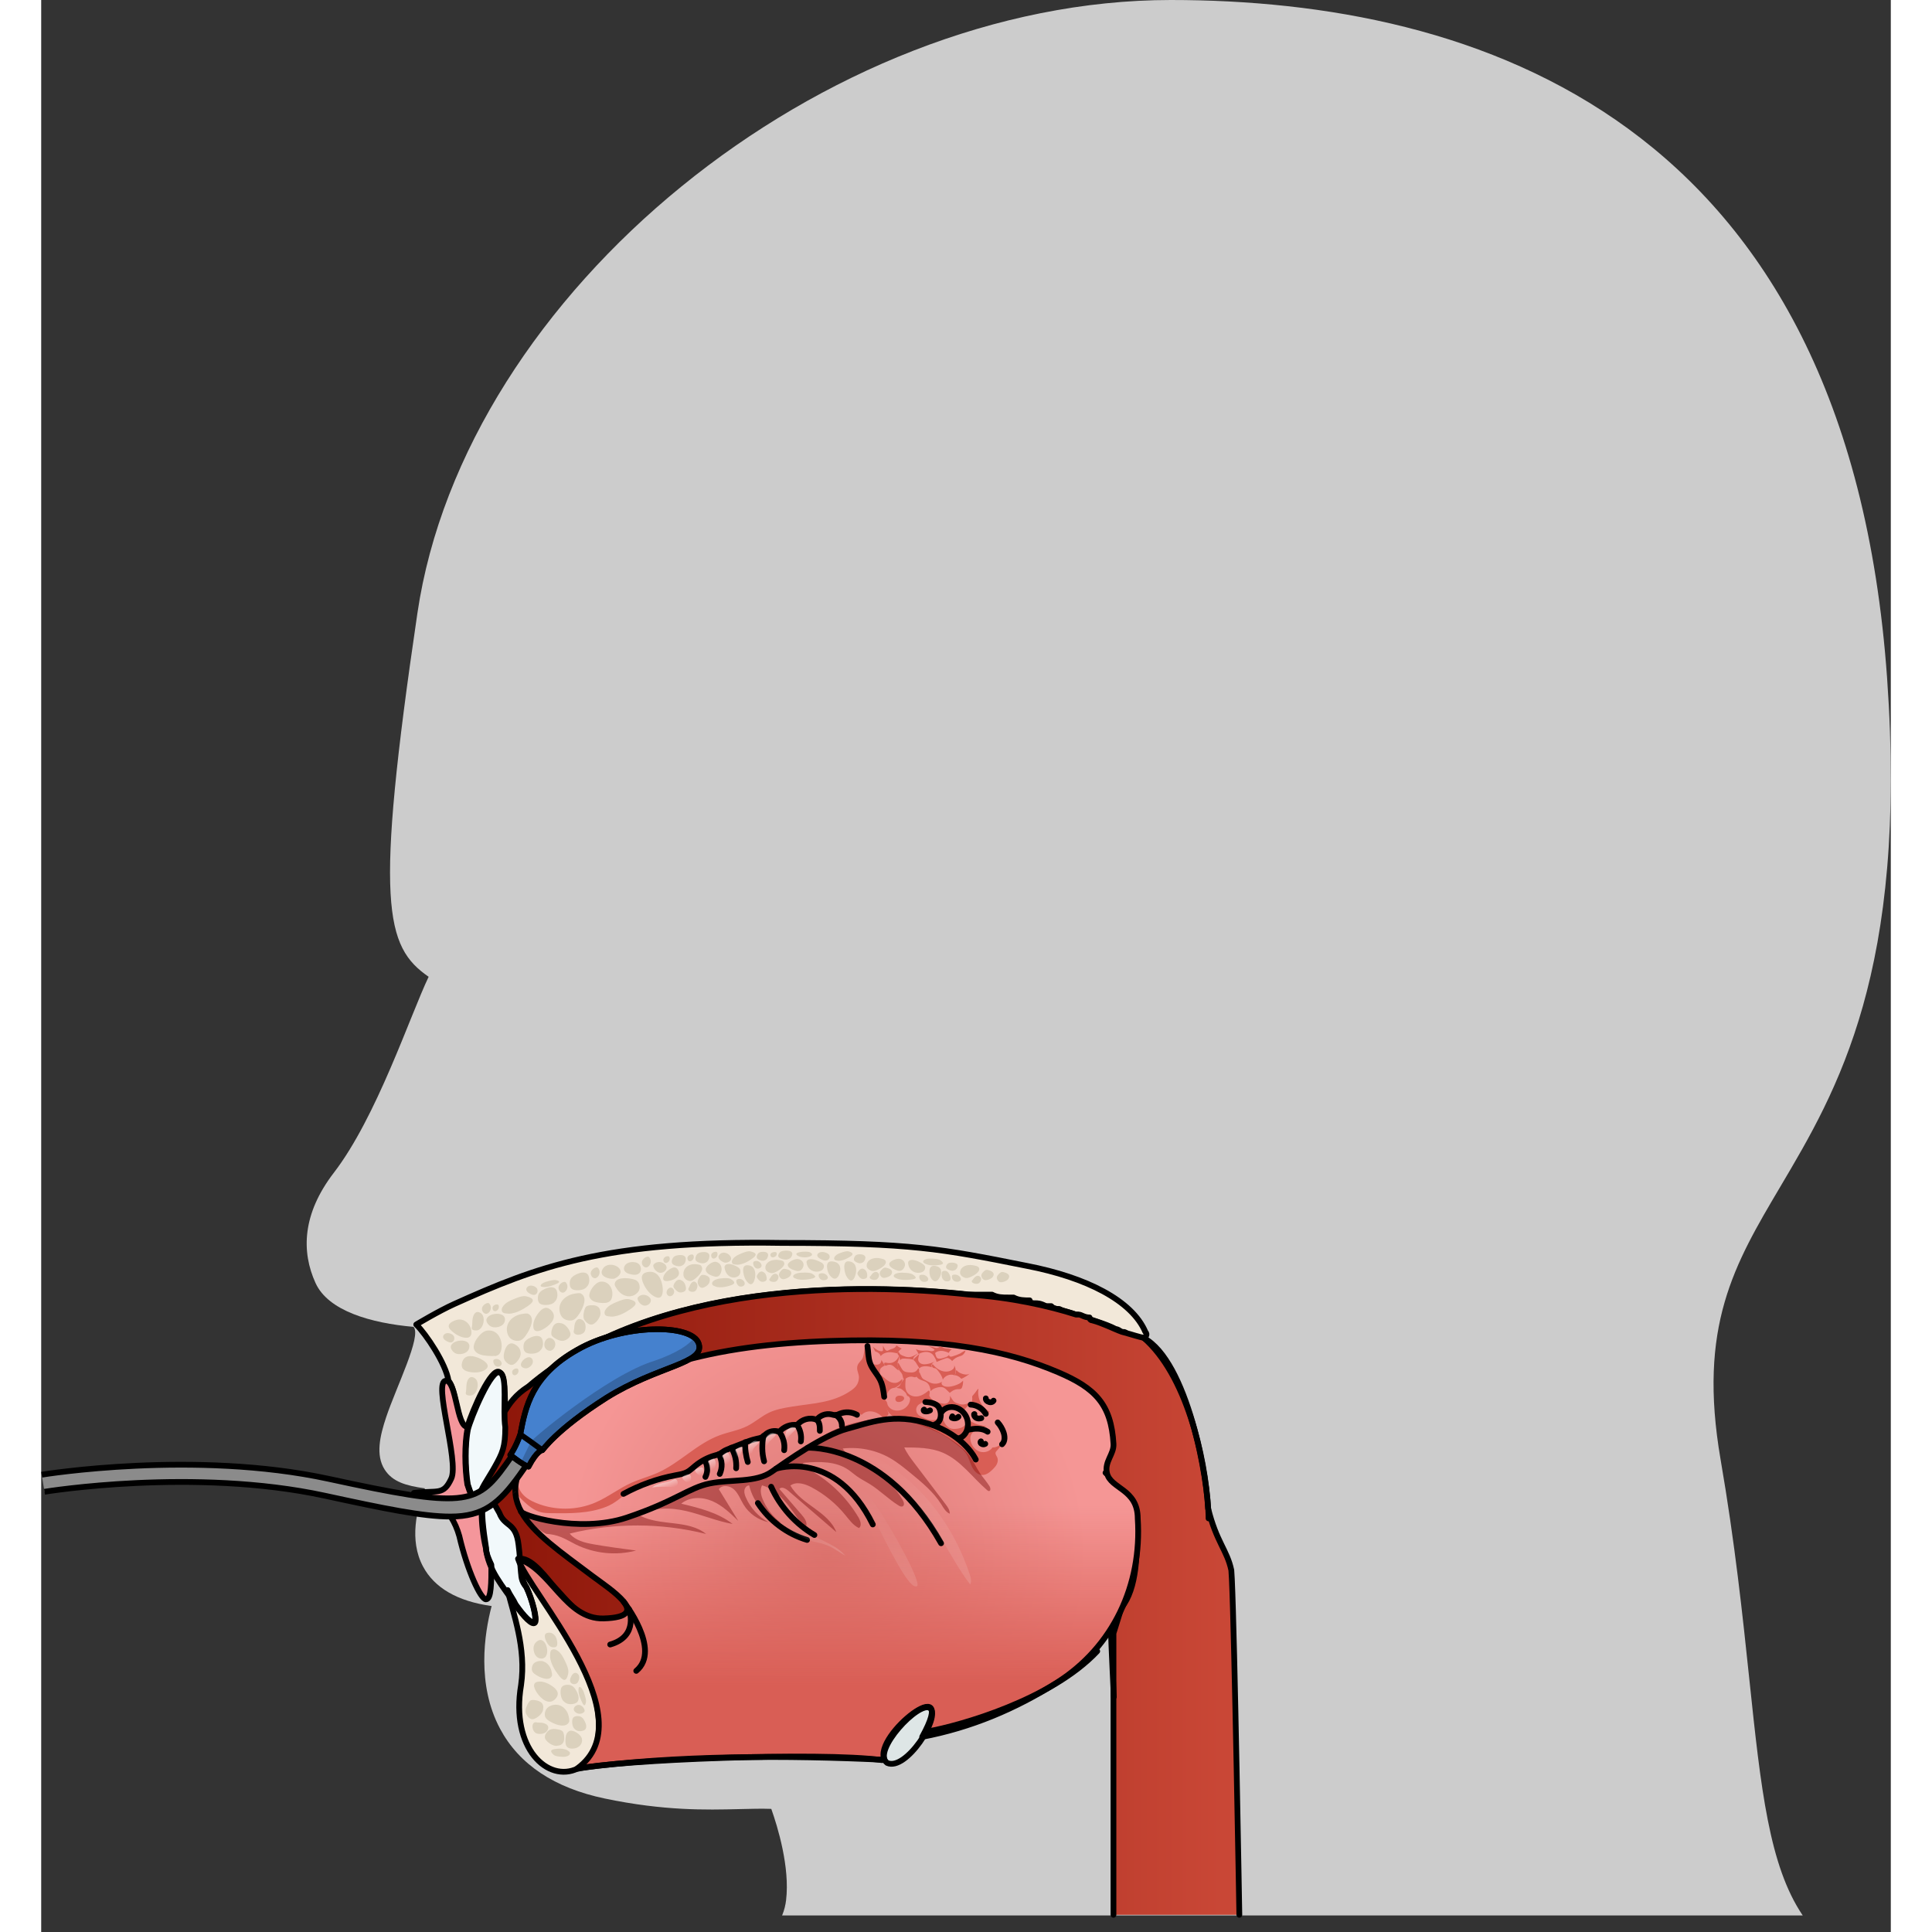 <?xml version="1.0" encoding="utf-8"?>
<!-- Created by: Science Figures, www.sciencefigures.org, Generator: Science Figures Editor -->
<svg version="1.1" id="Layer_1" xmlns="http://www.w3.org/2000/svg" xmlns:xlink="http://www.w3.org/1999/xlink" 
	 width="800px" height="800px" viewBox="0 0 320.917 335.213" enable-background="new 0 0 320.917 335.213"
	 xml:space="preserve">
<rect x="0" y="0" width="320.917" height="335.213" fill="#333333" stroke="none"/>
<g>
	<path id="changecolor_24_" fill="#CCCCCC" d="M296.384,291.49c1.99,18.93,3.43,32.24,9.25,40.85h-177.08
		c0.39-0.94,0.59-1.83,0.69-2.66c0.68-5.72-1.47-12.74-2.57-15.83c-1.72-0.06-3.54-0.01-5.57,0.04c-5.8,0.14-13.03,0.31-23.29-1.83
		c-8.74-1.82-14.86-5.89-18.18-12.08c-4.11-7.67-2.74-16.55-1.48-21.32c-5.93-0.83-9.93-3.14-11.92-6.89
		c-2.42-4.56-1.07-9.99,0.35-13.53c-3.32-0.46-5.63-1.14-6.99-3.26c-1.6-2.5-0.82-5.85,0.26-9.09c1.74-5.22,6.21-14.11,4.75-15.67
		c-7.41-0.66-14.79-2.76-17-7.6c-2.49-5.45-2.31-12.01,3.17-19.14c7.44-9.67,13.24-27.29,16.45-34c-7.55-5.24-9.42-12.5-1.95-63.08
		C73.484,50.71,135.794,0,195.994,0c52.89,0,117.39,20.41,124.28,117.65c3.6,50.88-8.66,71.58-18.51,88.22
		c-8.02,13.55-14.36,24.26-10.38,47.37C293.894,267.8,295.214,280.38,296.384,291.49z"/>
	
		<path fill-rule="evenodd" clip-rule="evenodd" fill="#F2E8D9" stroke="#000000" stroke-linecap="round" stroke-linejoin="round" stroke-miterlimit="10" d="
		M70.674,239.578L70.674,239.578c1.4,1.495,1.4,7.975,3.268,7.975l0,0c0.934-2.99,4.202-10.467,5.603-9.471
		c0.934,0.499,0.934,3.988,0.934,6.979c0.934-1.495,1.867-2.99,4.201-4.485c21.473-18.443,57.885-17.945,76.09-15.951
		c0.934,0,2.334,0,3.268,0c0.467,0,0.934,0,0.934,0c0.934,0.499,1.867,0.499,2.801,0.499c0,0,0.467,0,0.934,0
		c0.934,0.498,1.867,0.498,2.801,0.498c0,0.498,0.467,0.498,0.934,0.498s0.934,0,1.868,0.499c0,0,0.467,0,0.934,0
		c0.467,0.498,0.934,0.498,1.4,0.498c0.934,0.499,1.867,0.499,2.801,0.997l0,0h0.467c2.334,0.997,4.668,1.495,6.535,2.492
		c0.467,0,0.934,0.498,0.934,0.498l0,0c0.467,0,0.467,0,0.467,0s0.467,0,0.467,0.499c0.467,0,0.467,0,0.467,0
		c0.467,0,0.467,0,0.934,0.499c0,0,0,0,0.467,0c0,0,0,0,0.467,0l0,0c0.467,0,0.467,0,0.467,0c0.467,0,0.934-0.499,0.467-0.998
		c-2.334-5.482-10.27-9.471-20.54-11.464c-14.938-2.991-20.072-3.987-42.479-3.987c-30.81-0.499-42.782,4.254-56.856,10.581
		c-2.75,1.236-6.639,3.579-6.639,3.579C66.764,231.464,70.207,236.587,70.674,239.578L70.674,239.578z"/>
	<linearGradient id="SVGID_1_" gradientUnits="userSpaceOnUse" x1="76.124" y1="277.943" x2="207.724" y2="277.943">
		<stop  offset="0" style="stop-color:#8C1508"/>
		<stop  offset="1" style="stop-color:#CA4837"/>
	</linearGradient>
	<path fill-rule="evenodd" clip-rule="evenodd" fill="url(#SVGID_1_)" d="M187.444,278.909c2.67-3.27,2.83-9.58,2.54-14.49
		c-0.65,0.75-1.43,1.42-2.12,2.09c-1.43,1.38-2.97,2.65-4.71,3.6c-3.33,1.81-7.19,2.35-10.83,3.42c-5.34,1.56-10.27,4.27-15.57,5.93
		c-9.57,2.99-19.84,2.42-29.87,2.42c-1.59,0-3.18,0.02-4.76,0.04c-4.42,0.05-8.83,0.15-13.25,0.08c-4.17-0.06-8.83,0.09-12.91-0.89
		c-2.67-0.64-5-3.71-6.8-5.63c-1.35-1.44-3.77-5.05-6.02-5.05c0,0,0,0-0.47,0v-2.49c-0.46-3.98-2.34-2.99-3.27-5.48
		c-1.41-2.49-1.88-3.48-2.34-3.48c0,0-0.47,0.5-0.47,0.99c0,0,0,0-0.47-0.99c0.47-1.5,1.4-2.49,2.34-4.49
		c1.4-2.49,1.87-3.48,1.87-6.97v-2.49c0.94-1.5,1.88-2.99,4.22-4.48c21.52-18.44,58.03-17.94,76.28-15.95
		c7.49,0.5,14.04,2,18.72,3.49c0.47,0,0.47,0,0.47,0c0.46,0,0.93,0.5,1.87,0.5c0,0,0,0.5,0.47,0.5c1.87,0.5,3.74,1.49,5.14,1.99
		c1.88,0.5,3.28,1,3.75,1c7.42,6.42,10.7,20.65,11.21,29.64c1.45,5.86,3.3,7.23,4.03,10.73c0.03,0.31,0.06,0.82,0.09,1.49
		c0.35,8,0.88,40.94,1.14,58.29h-21.68v-48.84L187.444,278.909z"/>
	
		<path fill-rule="evenodd" clip-rule="evenodd" fill="none" stroke="#000000" stroke-linecap="round" stroke-linejoin="round" stroke-miterlimit="10" d="
		M186.044,332.229v-48.84l1.4-4.48c2.67-3.27,2.83-9.58,2.54-14.49c-0.65,0.75-1.43,1.42-2.12,2.09c-1.43,1.38-2.97,2.65-4.71,3.6
		c-3.33,1.81-7.19,2.35-10.83,3.42c-5.34,1.56-10.27,4.27-15.57,5.93c-9.57,2.99-19.84,2.42-29.87,2.42c-1.59,0-3.18,0.02-4.76,0.04
		c-4.42,0.05-8.83,0.15-13.25,0.08c-4.17-0.06-8.83,0.09-12.91-0.89c-2.67-0.64-5-3.71-6.8-5.63c-1.35-1.44-3.77-5.05-6.02-5.05
		c0,0,0,0-0.47,0v-2.49c-0.46-3.98-2.34-2.99-3.27-5.48c-1.41-2.49-1.88-3.48-2.34-3.48c0,0-0.47,0.5-0.47,0.99c0,0,0,0-0.47-0.99
		c0.47-1.5,1.4-2.49,2.34-4.49c1.4-2.49,1.87-3.48,1.87-6.97v-2.49c0.94-1.5,1.88-2.99,4.22-4.48
		c21.52-18.44,58.03-17.94,76.28-15.95c7.49,0.5,14.04,2,18.72,3.49c0.47,0,0.47,0,0.47,0c0.46,0,0.93,0.5,1.87,0.5
		c0,0,0,0.5,0.47,0.5c1.87,0.5,3.74,1.49,5.14,1.99c1.88,0.5,3.28,1,3.75,1c7.42,6.42,10.7,20.65,11.21,29.64
		c1.45,5.86,3.3,7.23,4.03,10.73c0.03,0.31,0.06,0.82,0.09,1.49c0.48,10.12,1.3,58.29,1.3,58.29"/>
	<g>
		<path fill-rule="evenodd" clip-rule="evenodd" fill="#F2F9FB" d="M79.53,238.107c1.395,0.497,0.465,6.463,0.93,9.445
			c0,3.48-0.465,4.475-1.859,6.961c-1.396,2.485-2.325,3.479-2.79,5.469c0,1.491-0.931,0.496-1.86-2.486
			c-0.465-2.982-0.465-6.96,0-9.445C74.415,246.061,78.136,237.113,79.53,238.107L79.53,238.107z"/>
		<path fill-rule="evenodd" clip-rule="evenodd" fill="#F2F9FB" d="M77.073,258.953c-0.947,0.501-0.947,5.51,0,9.517
			c0.475,4.007,2.846,6.512,5.218,10.018c1.423,2.003,2.846,3.506,3.319,3.005c0.475-0.5-0.474-4.007-1.422-6.01
			c-1.424-2.505-0.949-4.008-1.424-7.514c-0.474-4.007-2.371-3.005-3.319-5.51C78.022,259.955,77.548,258.953,77.073,258.953
			L77.073,258.953z"/>
		
			<path fill-rule="evenodd" clip-rule="evenodd" fill="#F2E8D9" stroke="#000000" stroke-linecap="round" stroke-linejoin="round" stroke-miterlimit="10" d="
			M83.261,272.393c0,0.999,0,1.997,0.934,2.997c0.934,1.997,1.868,5.493,1.401,5.993c-0.468,0.499-1.868-0.999-3.27-2.997
			c-0.467-0.999-0.934-1.498-1.401-2.497c0.935,3.995,3.269,9.989,2.336,16.481c-1.868,10.988,4.67,16.982,9.807,14.484
			c5.138-1.997,4.35-11.563,1.08-17.556C94.148,289.299,86.997,275.39,83.261,272.393z"/>
		<path fill-rule="evenodd" clip-rule="evenodd" fill="#DEE6E6" d="M146.722,305.815c3.264,1.498,9.324-7.987,7.459-9.484
			C152.315,294.833,143.925,303.818,146.722,305.815L146.722,305.815z"/>
		<path fill-rule="evenodd" clip-rule="evenodd" fill="#F4969B" d="M77.118,268.452c-0.463-2.993-0.927-6.486-0.463-7.983
			c0-0.499-0.464-0.998-0.464-1.496l0,0c0,0-0.464,0.498-0.464,0.997c0,1.497-0.926,0.499-1.853-2.494
			c-0.463-2.994-0.463-6.985,0-9.48c0,0,0,0,0-0.499l0,0c-1.854,0-1.854-7.982-3.707-7.982c-2.317,0,2.316,13.97,0.927,16.964
			c-1.391,2.993-2.317,1.995-6.488,2.495c2.78,0,6.488,2.494,7.878,7.483c1.391,5.987,3.708,10.978,4.635,10.978
			c0.928,0,0.928-2.994,0.928-5.988C77.582,270.448,77.118,269.45,77.118,268.452L77.118,268.452z"/>
		<radialGradient id="SVGID_2_" cx="136.298" cy="269.69" r="46.366" gradientUnits="userSpaceOnUse">
			<stop  offset="0.003" style="stop-color:#DD7975"/>
			<stop  offset="0.975" style="stop-color:#F59695"/>
		</radialGradient>
		<path fill-rule="evenodd" clip-rule="evenodd" fill="url(#SVGID_2_)" d="M190.258,263.477c0-5.179-4.718-5.12-5.348-7.9
			c-0.451-1.989,1.246-3.268,1.14-5.057c-0.405-6.862-3.147-9.675-9.61-12.429c-8.422-3.589-19.545-6.111-39.5-5.433
			c-19.955,0.678-36.575,4.553-48.75,15.892c-12.33,11.483-3.228,16.823,7.35,24.823c3.084,2.332,10.899,7.191,2.032,7.436
			c-6.602,0.182-9.14-8.574-14.838-10.355c1.772,5.704,22.26,27.617,10.284,36.379c17.045-2.351,36.671-2.278,53.296-1.495
			c-2.02-4.269,13.143-15.907,6.545-3.986c6.97-4.459,16.125-4.82,23.42-9.445C185.977,285.757,191.031,275.011,190.258,263.477z"/>
		<linearGradient id="SVGID_3_" gradientUnits="userSpaceOnUse" x1="136.298" y1="261.324" x2="136.298" y2="292.401">
			<stop  offset="0" style="stop-color:#D95E55;stop-opacity:0"/>
			<stop  offset="1" style="stop-color:#D95E55"/>
		</linearGradient>
		<path fill-rule="evenodd" clip-rule="evenodd" fill="url(#SVGID_3_)" d="M190.258,263.477c0-5.179-4.718-5.12-5.348-7.9
			c-0.451-1.989,1.246-3.268,1.14-5.057c-0.405-6.862-3.147-9.675-9.61-12.429c-8.422-3.589-19.545-6.111-39.5-5.433
			c-19.955,0.678-36.575,4.553-48.75,15.892c-12.33,11.483-3.228,16.823,7.35,24.823c3.084,2.332,10.899,7.191,2.032,7.436
			c-6.602,0.182-9.14-8.574-14.838-10.355c1.772,5.704,22.26,27.617,10.284,36.379c17.045-2.351,36.671-2.278,53.296-1.495
			c-2.02-4.269,13.143-15.907,6.545-3.986c8.996-2.407,16.125-4.82,23.42-9.445C185.977,285.757,191.031,275.011,190.258,263.477z"
			/>
		<g>
			<path fill="#D95E55" d="M147.031,245.313c-0.083-0.284-0.214-0.586-0.295-0.866c-0.156-0.538-0.276-1.118-0.222-1.682
				c0.066-0.684,0.459-1.699,1.179-1.91c0.157-0.046,0.325-0.047,0.48-0.103c0.103-0.037,0.197-0.098,0.289-0.158
				c0.24-0.156,0.483-0.315,0.67-0.533s0.314-0.508,0.275-0.796c-0.253,0.237-0.515,0.479-0.838,0.599
				c-0.434,0.161-0.926,0.075-1.342-0.127c-0.417-0.202-0.772-0.512-1.122-0.819c-0.173-0.151-0.346-0.303-0.519-0.454
				c0.073,0.348,0.279,0.666,0.564,0.871c0.068,0.049,0.141,0.16,0.068,0.199c-0.034,0.018-0.075-0.001-0.108-0.02
				c-0.262-0.148-0.422-0.252-0.594-0.5c-0.163-0.236-0.326-0.47-0.487-0.707c-0.314-0.462-0.618-0.931-0.881-1.425
				c-0.602-1.126-0.98-2.349-1.261-3.603c0.086,0.385-0.146,1.716-0.281,2.154c-0.239,0.774-1.044,1.009-1.038,1.934
				c0.004,0.586,0.329,1.069,0.316,1.646c-0.012,0.533-0.177,1.065-0.507,1.484c-0.278,0.353-0.642,0.624-1.013,0.872
				c-3.096,2.071-6.548,2.11-10.098,2.689c-1.356,0.221-2.733,0.449-3.977,1.042c-1.327,0.633-2.444,1.653-3.757,2.317
				c-1.517,0.767-3.228,1.025-4.82,1.611c-3.929,1.447-6.923,4.798-10.749,6.51c-1.484,0.664-3.068,1.069-4.551,1.736
				c-2.161,0.971-4.063,2.477-6.239,3.415c-3.232,1.394-7.002,1.432-10.261,0.104c-0.954-0.389-1.891-0.911-2.529-1.732
				c-0.361-0.464-0.608-1.04-0.677-1.624c-0.252,0.327-0.462,0.677-0.623,1.052c0.343,0.711,0.918,1.318,1.493,1.868
				c0.911,0.871,1.916,1.715,3.127,2.022c0.619,0.157,1.263,0.165,1.9,0.173c3.174,0.038,6.503,0.065,9.503-1.144
				c2.697-1.088,4.217-3.735,7.255-4.377c1.241-0.262,2.527-0.207,3.777-0.419c3.327-0.564,6.039-2.917,8.827-4.854
				c0.35-0.243,0.757-0.492,1.171-0.398c0.518-0.305,1.119-0.445,1.716-0.428c0.474-0.162,0.996-0.182,1.442-0.026
				c0.158-0.59,0.654-0.954,1.288-1.086c0.128-0.027,0.293-0.051,0.476-0.066c0.366-0.086,0.75-0.088,1.113,0.013
				c0.245-1.2,1.766-1.549,3.004-1.339c0.159-0.057,0.318-0.114,0.476-0.171c0.327-0.389,0.762-0.695,1.25-0.813
				c0.301-0.073,0.684-0.091,1.018-0.002c0.115-0.041,0.231-0.082,0.347-0.122c0.462-0.575,1.081-0.962,1.849-1.005
				c0.472-0.026,1.045,0.103,1.489,0.387c0.051-0.069,0.11-0.13,0.169-0.191c0.258-0.48,0.699-0.85,1.22-1.012
				c0.387-0.12,0.908-0.137,1.342,0.01c0.851-0.143,1.702-0.286,2.552-0.429c0.577-0.097,1.182-0.192,1.736-0.003
				c0.267,0.091,0.502,0.24,0.724,0.414c1.073-1.159,3.088-0.545,3.888,0.76C146.557,245.995,146.832,245.673,147.031,245.313z"/>
		</g>
		
			<path fill-rule="evenodd" clip-rule="evenodd" fill="none" stroke="#000000" stroke-linecap="round" stroke-linejoin="round" stroke-miterlimit="10" d="
			M190.258,263.477c0-5.179-4.718-5.12-5.348-7.9c-0.451-1.989,1.246-3.268,1.14-5.057c-0.405-6.862-3.147-9.675-9.61-12.429
			c-8.422-3.589-19.545-6.111-39.5-5.433c-19.955,0.678-36.575,4.553-48.75,15.892c-12.33,11.483-3.228,16.823,7.35,24.823
			c3.084,2.332,10.899,7.191,2.032,7.436c-6.602,0.182-9.14-8.574-14.838-10.355c1.772,5.704,22.26,27.617,10.284,36.379
			c17.045-2.351,36.671-2.278,53.296-1.495c-2.02-4.269,13.143-15.907,6.545-3.986c8.409-1.599,16.125-4.82,23.42-9.445
			C185.977,285.757,191.031,275.011,190.258,263.477z"/>
		<path fill="none" stroke="#000000" stroke-linecap="round" stroke-linejoin="round" stroke-miterlimit="10" d="M101.028,277.863
			c0,0,6.647,8.399,2.217,12.043"/>
		<path fill="none" stroke="#000000" stroke-linecap="round" stroke-linejoin="round" stroke-miterlimit="10" d="M101.984,279.212
			c0,0,1.807,4.672-3.262,6.12"/>
		<g>
			<g>
				<g>
					<g>
						<path fill="#D95E55" d="M149.166,233.92c-0.275-0.149-0.539-0.317-0.79-0.499c-0.016,0.07-0.039,0.137-0.079,0.195
							c-0.129,0.191-0.344,0.302-0.558,0.379c-0.214,0.077-0.439,0.13-0.638,0.243c-0.094,0.053-0.185,0.121-0.291,0.132
							c-0.205,0.021-0.367-0.17-0.475-0.349c-0.11-0.182-0.208-0.372-0.291-0.569c0.006,0.233,0.012,0.466,0.018,0.699
							c0.002,0.08,0.001,0.168-0.05,0.227c-0.054,0.062-0.144,0.072-0.224,0.07c-0.578-0.015-1.068-0.419-1.507-0.802
							c0.112,0.225,0.224,0.451,0.337,0.676c0.029,0.058,0.06,0.118,0.111,0.156c0.045,0.033,0.101,0.046,0.154,0.062
							c0.356,0.106,0.655,0.391,0.785,0.745c0.316-0.412,0.835-0.62,1.346-0.66c0.511-0.04,1.021,0.07,1.519,0.194
							c0.183-0.339,0.456-0.621,0.775-0.829C149.261,233.966,149.212,233.945,149.166,233.92z"/>
						<path fill="#D95E55" d="M159.438,234.838c-0.424,0.206-0.867,0.367-1.319,0.498c-0.139,0.04-0.291,0.077-0.425,0.024
							s-0.227-0.237-0.139-0.354c-0.125,0.286-0.446,0.415-0.738,0.514c-0.305,0.103-0.616,0.203-0.936,0.215
							c-0.133,0.005-0.273-0.007-0.385-0.081c-0.123-0.082-0.192-0.225-0.245-0.365c-0.067-0.177-0.118-0.36-0.153-0.546
							c0.316-0.282,0.757-0.384,1.176-0.355c0.419,0.028,0.821,0.175,1.207,0.341c0.078-0.245,0.263-0.442,0.475-0.581
							c0.019-0.013,0.042-0.02,0.061-0.032c-0.234-0.032-0.463-0.074-0.686-0.122c-0.208,0.005-0.415-0.012-0.614-0.073
							c-0.137-0.041-0.265-0.108-0.386-0.185c-0.128-0.037-0.257-0.076-0.388-0.116c-0.012,0.019-0.021,0.04-0.039,0.055
							c-0.16,0.137-0.371,0.211-0.58,0.204c-0.218-0.008-0.424-0.099-0.634-0.159c-0.27-0.076-0.551-0.1-0.83-0.123
							c0.422,0.103,0.82,0.31,1.151,0.597c-0.098,0.177-0.316,0.25-0.515,0.247c-0.199-0.003-0.393-0.066-0.59-0.092
							c-0.318-0.042-0.641,0.013-0.961,0.009c-0.414-0.004-0.826-0.107-1.196-0.297c0.172,0.281,0.334,0.567,0.486,0.859
							c0.376-0.181,0.776-0.325,1.191-0.348c0.415-0.023,0.848,0.086,1.164,0.362c0.23,0.201,0.384,0.476,0.525,0.749
							c0.103,0.199,0.202,0.406,0.233,0.628c0.507-0.228,1.023-0.435,1.547-0.618c0.102-0.036,0.206-0.071,0.314-0.071
							c0.206,0,0.389,0.128,0.558,0.25c0.108,0.079,0.221,0.164,0.273,0.289c0.323-0.38,0.755-0.662,1.227-0.807
							c0.332-0.102,0.561-0.152,0.797-0.432c0.055-0.066,0.361-0.436,0.26-0.538C160.244,234.3,159.555,234.781,159.438,234.838z"/>
						<path fill="#D95E55" d="M159.588,238.289c0.478,0.201,1.04,0.305,1.502,0.069c-0.407,0.327-0.852,0.605-1.323,0.824
							c-0.037,0.017-0.078,0.035-0.117,0.025c-0.037-0.009-0.064-0.04-0.091-0.068c-0.295-0.318-0.71-0.518-1.138-0.548
							c0.242,0.017,0.292-0.758,0.356-0.877c0.122,0.076,0.224,0.231,0.35,0.323C159.269,238.141,159.427,238.221,159.588,238.289z"
							/>
						<path fill="#D95E55" d="M156.055,237.783c0.605,0.26,1.329,0.283,1.9-0.047c0.15-0.087,0.29-0.199,0.381-0.348
							c0.091-0.149,0.127-0.34,0.066-0.505c0.297,0.486,0.349,1.118,0.135,1.648c-0.009,0.023-0.02,0.047-0.04,0.062
							c-0.035,0.025-0.083,0.01-0.123-0.004c-0.717-0.243-1.58,0.107-1.939,0.785c-0.129-0.614-0.511-1.138-0.9-1.625
							c-0.109-0.136-0.227-0.278-0.391-0.333c-0.123-0.042-0.261-0.031-0.376-0.09c-0.144-0.074-0.275-0.317-0.227-0.484
							c0.086-0.296,0.275,0.007,0.383,0.122C155.248,237.303,155.625,237.598,156.055,237.783z"/>
						<path fill="#D95E55" d="M152.37,234.89c-0.036,0.128-0.072,0.256-0.108,0.384c-0.075,0.265-0.15,0.549-0.069,0.813
							c0.083,0.27,0.323,0.469,0.587,0.558c0.264,0.088,0.55,0.08,0.825,0.042c0.516-0.071,1.016-0.24,1.481-0.478
							c-0.186,0.111-0.377,0.227-0.502,0.407c-0.125,0.179-0.163,0.44-0.032,0.614c-0.407-0.132-0.836-0.192-1.263-0.176
							c-0.352,0.013-0.751,0.109-0.921,0.424c0.045-0.083-0.397-0.703-0.456-0.809c-0.089-0.158-0.173-0.309-0.292-0.446
							c-0.061-0.07-0.225-0.174-0.251-0.259c-0.047-0.158,0.13-0.266,0.232-0.362C151.855,235.361,152.112,235.124,152.37,234.89z"
							/>
						<path fill="#D95E55" d="M149.048,234.976c0.154,0.127,0.342,0.201,0.526,0.273c0.241,0.094,0.485,0.188,0.742,0.216
							c0.654,0.072,1.271-0.293,1.82-0.664c-0.146,0.195-0.364,0.319-0.545,0.482s-0.335,0.4-0.283,0.64
							c-0.461-0.136-0.943-0.177-1.423-0.2c-0.162-0.008-0.327-0.013-0.485,0.028s-0.309,0.135-0.383,0.283
							c-0.011-0.388-0.155-0.771-0.4-1.067c-0.072-0.087-0.068-0.414,0.105-0.399C148.821,234.574,148.965,234.906,149.048,234.976z
							"/>
						<path fill="#D95E55" d="M145.498,238.001c0-0.127,0.012-0.257,0.055-0.376c0.127-0.351,0.49-0.541,0.823-0.698
							c-0.195-0.322-0.391-0.645-0.586-0.967c-0.026,0.257-0.106,0.531-0.313,0.68c-0.114,0.082-0.254,0.117-0.393,0.132
							c-0.539,0.058-1.1-0.184-1.437-0.617c0.357,1.295,1.161,2.456,2.238,3.232c-0.041-0.029-0.085-0.277-0.113-0.334
							c-0.04-0.083-0.097-0.155-0.134-0.239C145.532,238.567,145.497,238.267,145.498,238.001z"/>
						<path fill="#D95E55" d="M147.569,236.449c0.583-0.144,1.075-0.624,1.242-1.212c0.082,0.22,0.029,0.468-0.048,0.69
							c-0.077,0.222-0.18,0.44-0.198,0.675c-0.03,0.397,0.184,0.773,0.213,1.171c-0.455-0.199-0.732-0.699-1.187-0.898
							c-0.244-0.107-0.528-0.112-0.778-0.023c-0.149,0.053-0.211,0.147-0.348,0.088c-0.091-0.039-0.185-0.166-0.201-0.264
							c-0.045-0.291,0.191-0.269,0.379-0.228C146.947,236.514,147.267,236.524,147.569,236.449z"/>
						<path fill="#D95E55" d="M159.952,239.541c-0.41,0.488-1.025,0.742-1.633,0.914c-0.546,0.154-1.142,0.254-1.668,0.04
							c-0.155-0.063-0.307-0.159-0.387-0.309c-0.08-0.15-0.064-0.362,0.07-0.464c-0.528,0.348-1.205,0.451-1.81,0.276
							c-0.293-0.085-0.564-0.23-0.834-0.374c-0.163-0.087-0.325-0.174-0.488-0.261c-0.067-0.036-0.134-0.072-0.193-0.118
							c-0.177-0.138-0.274-0.355-0.365-0.563c-0.09-0.207-0.179-0.414-0.269-0.62c-0.186,0.209-0.373,0.417-0.559,0.626
							c0.114,0.378,0.485,0.609,0.847,0.751c0.362,0.142,0.754,0.236,1.052,0.488c0.408,0.346,0.554,0.917,0.615,1.455
							c0.231-0.316,0.608-0.482,0.979-0.594c0.444-0.135,0.944-0.206,1.354,0.014c0.174,0.094,0.32,0.234,0.463,0.373
							c0.175,0.17,0.351,0.34,0.526,0.511c-0.035-0.034,0.519-0.406,0.574-0.435c0.227-0.117,0.475-0.192,0.728-0.222
							c0.194-0.023,0.444,0.039,0.622-0.058c0.149-0.081,0.201-0.259,0.249-0.412C159.926,240.229,159.972,239.885,159.952,239.541z
							"/>
						<path fill="#D95E55" d="M161.314,243.698c0.188-0.39,0.265-0.835,0.22-1.268c-0.005-0.048-0.011-0.097,0.001-0.143
							c0.015-0.057,0.055-0.102,0.094-0.146c0.275-0.309,0.531-0.636,0.765-0.977c0.058-0.085,0.127-0.178,0.228-0.192
							c-0.13,0.77-0.014,1.581,0.327,2.281c0.341,0.7,0.904,1.284,1.584,1.643c-0.152,0.215-0.221,0.457-0.254,0.716
							c-0.206-0.133-0.335-0.342-0.488-0.53c-0.195-0.239-0.447-0.433-0.697-0.608c-0.268-0.187-0.554-0.347-0.852-0.477
							C162.159,243.96,161.345,243.632,161.314,243.698z"/>
						<path fill="#D95E55" d="M154.098,242.194c0.19,0.418,0.552,0.737,0.957,0.941c0.405,0.204,0.853,0.303,1.299,0.373
							c0.268,0.042,0.553,0.072,0.8-0.043c0.22-0.103,0.38-0.312,0.462-0.545s0.09-0.485,0.063-0.73
							c0.131,0.22,0.269,0.435,0.413,0.646c0.099,0.144,0.202,0.287,0.338,0.394c0.147,0.116,0.324,0.183,0.5,0.247
							c0.269,0.097,0.543,0.188,0.828,0.207c0.64,0.044,1.244-0.275,1.81-0.584c-0.604,0.566-1.157,1.188-1.652,1.856
							c-0.363-0.292-0.737-0.59-1.18-0.723c-0.486-0.147-1.019-0.079-1.484,0.125s-0.867,0.538-1.21,0.918
							c0.015-0.387,0.024-0.798-0.168-1.132c-0.229-0.397-0.687-0.588-1.123-0.706c-0.476-0.129-0.965-0.205-1.456-0.226
							c-0.047-0.002-0.096-0.004-0.135-0.03c-0.033-0.022-0.054-0.057-0.069-0.094c-0.116-0.277,0.07-0.585,0.261-0.814
							c0.126-0.151,0.274-0.306,0.457-0.384C154.1,241.763,154.006,241.99,154.098,242.194z"/>
						<path fill="#D95E55" d="M152.63,243.506c-0.377,0.111-0.686,0.437-0.783,0.825s0.023,0.825,0.302,1.106
							c0.186,0.187,0.428,0.302,0.665,0.414c0.452,0.213,0.911,0.428,1.401,0.517c0.806,0.145,1.689-0.149,2.05-0.947
							c0.117,0.484,0.235,0.974,0.465,1.414c0.23,0.44,0.587,0.831,1.049,0.994c0.308,0.109,0.643,0.11,0.968,0.081
							c0.436-0.04,0.879-0.137,1.245-0.382c0.366-0.245,0.645-0.66,0.641-1.107c0.066,0.196,0.131,0.392,0.197,0.588
							c-0.046-0.478-0.168-0.948-0.358-1.388c0.301,0.634,0.89,1.085,1.528,1.355c0.637,0.269,1.327,0.377,2.009,0.482
							c-0.44,0.124-0.88,0.248-1.32,0.371c0.248-0.084,0.529-0.058,0.758,0.071c-0.909-0.029-1.961,0.377-2.193,1.275
							c-0.078,0.301-0.051,0.621,0.025,0.922c0.206,0.81,0.807,1.526,1.591,1.772c0.784,0.246,1.722-0.034,2.187-0.724
							c0.798,0.024,1.585-0.49,1.898-1.239c-0.25,0.663-0.637,1.272-1.127,1.777c-0.092,0.095-0.191,0.191-0.232,0.318
							c-0.096,0.299,0.162,0.581,0.288,0.869c0.157,0.361,0.101,0.79-0.068,1.146c-0.169,0.356-0.438,0.65-0.715,0.926
							c-0.523,0.521-1.168,1.027-1.897,0.977c-0.79-0.055-1.394-0.753-1.738-1.481c-0.344-0.727-0.526-1.537-0.964-2.21
							c-0.401-0.616-0.989-1.075-1.566-1.522c-0.703-0.544-1.408-1.09-2.168-1.548c-1.042-0.627-2.173-1.079-3.299-1.529
							c-1.056-0.422-2.118-0.846-3.226-1.091c-0.205-0.045-0.418-0.087-0.587-0.213c-0.169-0.126-0.28-0.363-0.195-0.558
							c0.07-0.159,0.24-0.24,0.392-0.32c0.384-0.203,0.745-0.512,0.869-0.935c0.074-0.252,0.058-0.522,0.107-0.779
							c0.091-0.473,0.417-0.893,0.848-1.09c0.431-0.198,0.955-0.168,1.362,0.077c-0.141,0.284-0.361,0.526-0.629,0.69"/>
						<path fill="#D95E55" d="M149.387,238.628c0.02-0.308-0.248-0.543-0.438-0.783c-0.274-0.346-0.416-0.798-0.39-1.243
							c0.002-0.041,0.008-0.087,0.039-0.114c0.071-0.064,0.172,0.032,0.219,0.116c0.127,0.227,0.254,0.453,0.381,0.68
							c0.118,0.21,0.24,0.425,0.429,0.57c0.255,0.196,0.592,0.235,0.911,0.261c0.264,0.022,0.533,0.039,0.792-0.016
							c0.259-0.055,0.513-0.192,0.656-0.42c0.069-0.111,0.136-0.257,0.265-0.263c0.109,0.256,0.116,0.556,0.018,0.818
							c-0.043,0.116-0.106,0.223-0.169,0.329c-0.101,0.17-0.224,0.354-0.415,0.395c-0.143,0.031-0.287-0.028-0.428-0.063
							c-0.393-0.098-0.827-0.01-1.154,0.234c-0.132,0.099-0.301,0.228-0.439,0.138c-0.076-0.049-0.104-0.147-0.126-0.235
							c-0.057-0.228-0.114-0.456-0.171-0.684"/>
						<path fill="#D95E55" d="M151.115,243.228c0.145,0.169,0.33,0.289,0.63,0.324c0.558,0.065,1.138-0.1,1.582-0.451
							c0.429-0.338,0.937-1.063,0.818-1.653c-0.015-0.076-0.055-0.163-0.131-0.171c-0.055-0.006-0.103,0.034-0.144,0.07
							c-0.537,0.469-1.172,0.862-1.875,0.942c-0.703,0.08-1.478-0.21-1.828-0.838c-0.285-0.51-0.252-1.135-0.211-1.72
							c0.008-0.117,0.016-0.234,0.025-0.35c0.004-0.06,0.006-0.128-0.033-0.173c-0.049-0.056-0.141-0.049-0.201-0.006
							c-0.06,0.043-0.096,0.112-0.133,0.177c-0.094,0.168-0.222,0.299-0.327,0.451c-0.115,0.166-0.165,0.367-0.282,0.531
							c-0.143,0.2-0.376,0.308-0.598,0.408c0.173,0.105,0.39,0.084,0.585,0.134c0.244,0.062,0.445,0.233,0.637,0.399
							c0.182,0.157,0.369,0.321,0.472,0.54c0.049,0.106,0.079,0.223,0.152,0.314c0.076,0.095,0.191,0.079,0.277,0.149
							c0.084,0.068,0.131,0.197,0.186,0.288C150.86,242.831,150.967,243.055,151.115,243.228z"/>
						<path fill="#D95E55" d="M148.241,242.949c-0.082-0.195-0.037-0.438,0.108-0.59c0.19-0.198,0.494-0.219,0.764-0.192
							c0.15,0.015,0.305,0.042,0.43,0.128c0.125,0.086,0.214,0.243,0.18,0.393C149.605,243.204,148.486,243.534,148.241,242.949z"/>
						<path fill="#D95E55" d="M146.714,243.185c0.017,0.539,0.353,1.04,0.811,1.308c0.458,0.268,1.021,0.317,1.536,0.197
							c0.874-0.205,1.648-0.973,1.69-1.887c0.002-0.049,0.005-0.104,0.042-0.135c0.063-0.052,0.154,0.011,0.205,0.076
							c0.348,0.436,0.436,1.042,0.357,1.599c-0.07,0.487-0.269,0.972-0.64,1.285c-0.169,0.143-0.368,0.246-0.575,0.324
							c-1.132,0.425-2.535-0.002-3.198-1.03c-0.2-0.31-0.333-0.66-0.465-1.007c-0.06-0.157-0.12-0.32-0.116-0.488
							s0.09-0.347,0.245-0.406c0.137,0.344,0.259,0.695,0.365,1.05"/>
						<g>
							<path fill="#D95E55" d="M81.867,259.118c0.039-0.043,0.081-0.082,0.125-0.118l-0.107,0.055
								C81.879,259.077,81.872,259.097,81.867,259.118z"/>
							<path fill="#D95E55" d="M81.992,259.001l0.407-0.207C82.244,258.833,82.109,258.906,81.992,259.001z"/>
						</g>
						<path opacity="0.4" fill="#720000" d="M126.731,255.368c-2.709,1.913-7.084,1.276-10.731,2.02s-5.938,3.083-14.377,5.917
							c-7.475,2.51-16.198,0.085-17.948-0.738c1.051,0.952,2.128,2.718,3.948,3.566c0.88,0.045,1.754,0.233,2.574,0.561
							c0.871,0.348,1.676,0.846,2.518,1.264c3.232,1.605,7.029,1.991,10.508,1.069c-2.444-0.322-4.889-0.644-7.319-1.069
							c-1.541-0.27-3.201-0.654-4.207-1.876c7.746-1.896,15.937-1.872,23.671,0.071c-3.154-2.539-7.933-1.317-11.502-3.198
							c2.36-1.487,5.37-1.407,8.074-0.776c2.704,0.631,5.289,1.758,8.023,2.234c-2.56-1.977-5.788-2.77-8.914-3.516
							c1.463-1.226,3.641-1.204,5.384-0.45c1.744,0.753,3.153,2.117,4.522,3.452c-1.127-1.838-2.254-3.676-3.382-5.514
							c0.585-0.839,1.933-0.632,2.669,0.072c0.737,0.704,1.086,1.72,1.618,2.595c0.952,1.564,2.559,2.696,4.329,3.052
							c-1.727-0.925-3.134-2.458-3.924-4.278c-0.172-0.396-0.318-0.828-0.254-1.256c0.065-0.428,0.404-0.842,0.829-0.842
							c0.682,2.899,2.81,5.403,5.527,6.502c-1.431-1.064-2.563-2.542-3.228-4.217c-0.284-0.714-0.441-1.576-0.07-2.3
							c3.043,0.893,4.9,3.913,6.756,6.53c0.224,0.316,0.574,0.669,0.928,0.522c0.172-0.716-0.339-1.398-0.816-1.951
							c-1.287-1.492-2.573-2.985-3.86-4.477c0.375-0.451,1.085-0.082,1.529,0.3c2.784,2.397,5.569,4.794,8.353,7.191
							c-1.401-3.593-6.052-4.741-7.971-8.075c1.064-0.77,2.542-0.3,3.699,0.315c2.219,1.179,4.207,2.81,5.811,4.769
							c0.71,0.868,1.39,1.835,2.401,2.298c0.526-0.419,0.249-1.273-0.095-1.856c-2.184-3.698-5.427-6.736-9.224-8.641
							c-0.294-0.147-0.637-0.509-0.402-0.742c0.083-0.082,0.208-0.097,0.323-0.106c2.56-0.221,5.321-0.255,7.471,1.179
							c0.539,0.359,1.021,0.801,1.549,1.176c0.704,0.5,1.483,0.879,2.216,1.333c1.77,1.097,3.252,2.626,5.018,3.729
							c0.224,0.14,0.51,0.275,0.737,0.14c0.335-0.198,0.194-0.718-0.001-1.059c-1.2-2.098-2.934-3.876-4.984-5.111
							c-1.922-1.158-4.223-1.943-5.441-3.851c2.8-0.319,5.7,0.24,8.163,1.635c1.301,0.737,2.47,1.693,3.631,2.643
							c1.967,1.611,3.971,3.262,5.326,5.433c0.389,0.623,0.774,1.332,1.451,1.594c0.027-0.618-0.362-1.164-0.733-1.653
							c-1.815-2.392-3.63-4.785-5.445-7.177c-0.637-0.84-1.28-1.69-1.711-2.657c2.268,0.003,4.605,0.019,6.697,0.912
							c3.085,1.317,5.121,4.295,7.678,6.494c0.096,0.083,0.207,0.169,0.333,0.16c0.328-0.025,0.271-0.542,0.095-0.825
							c-0.494-0.79-1.125-1.481-1.646-2.253c-0.701-1.039-1.197-2.217-1.962-3.209c-0.732-0.949-1.687-1.695-2.667-2.372
							c-2.344-1.62-4.932-2.925-7.701-3.529c-3.133-0.683-6.389-0.432-9.477,0.365c-2.699,0.696-5.074,1.7-7.167,3.591
							C131.85,252.357,129.051,253.729,126.731,255.368z"/>
						<path fill="none" stroke="#000000" stroke-linecap="round" stroke-linejoin="round" stroke-miterlimit="10" d="M83.209,262.14
							c-0.363,0.674,9.976,3.997,18.415,1.164s10.731-5.173,14.377-5.917s8.022-0.106,10.731-2.02
							c2.709-1.913,9.064-6.378,13.023-7.441c3.959-1.063,8.23-2.87,14.377-0.85c6.147,2.02,8.022,6.165,8.022,6.165"/>
						<path fill="none" stroke="#000000" stroke-linecap="round" stroke-linejoin="round" stroke-miterlimit="10" d="
							M101.028,259.198c2.841-1.553,5.919-2.652,9.089-3.244c0.679-0.127,1.377-0.236,1.987-0.568
							c0.5-0.272,0.914-0.681,1.354-1.046c1.018-0.843,2.208-1.467,3.472-1.821c0.262-0.073,0.53-0.136,0.774-0.259
							c0.233-0.117,0.438-0.284,0.659-0.424c0.34-0.215,0.715-0.362,1.088-0.509c0.754-0.296,1.508-0.592,2.262-0.888
							c0.754-0.296,1.511-0.593,2.3-0.77c0.435-0.097,0.894-0.165,1.257-0.426c0.158-0.114,0.291-0.26,0.439-0.387
							c0.643-0.555,1.584-0.723,2.374-0.425c0.736-0.897,1.949-1.359,3.081-1.175c0.769-1.008,2.223-1.401,3.381-0.915
							c0.582-0.76,1.603-1.14,2.528-0.94c0.23,0.05,0.457,0.132,0.692,0.126c0.294-0.007,0.565-0.151,0.839-0.258
							c0.949-0.369,2.055-0.29,2.945,0.209"/>
						<path fill="none" stroke="#000000" stroke-linecap="round" stroke-linejoin="round" stroke-miterlimit="10" d="
							M143.36,233.546c0.163,0.998,0.108,2.044,0.458,2.991c0.394,1.069,1.258,1.888,1.754,2.911
							c0.435,0.898,0.568,1.913,0.695,2.906"/>
						<path fill="none" stroke="#000000" stroke-linecap="round" stroke-linejoin="round" stroke-miterlimit="10" d="
							M128.141,248.499c0.017,0.013,0.035-0.026,0.015-0.036c-0.019-0.009-0.042,0.013-0.042,0.035c0,0.022,0.013,0.041,0.026,0.059
							c0.637,0.863,0.92,1.991,0.768,3.061"/>
						<path fill="none" stroke="#000000" stroke-linecap="round" stroke-linejoin="round" stroke-miterlimit="10" d="
							M131.133,247.221c0.577,0.819,0.824,1.873,0.67,2.87"/>
						<path fill="none" stroke="#000000" stroke-linecap="round" stroke-linejoin="round" stroke-miterlimit="10" d="
							M134.565,246.316c0.253,0.233,0.399,0.566,0.468,0.907c0.069,0.34,0.066,0.691,0.064,1.038"/>
						<path fill="none" stroke="#000000" stroke-linecap="round" stroke-linejoin="round" stroke-miterlimit="10" d="
							M125.346,249.127c-0.335,1.45-0.306,2.985,0.083,4.42"/>
						<path fill="none" stroke="#000000" stroke-linecap="round" stroke-linejoin="round" stroke-miterlimit="10" d="
							M122.187,250.224c-0.037-0.018-0.062,0.041-0.063,0.083c-0.016,1.135,0.144,2.272,0.472,3.356"/>
						<path fill="none" stroke="#000000" stroke-linecap="round" stroke-linejoin="round" stroke-miterlimit="10" d="
							M119.748,251.199c0.633,1.056,0.928,2.319,0.828,3.552"/>
						<path fill="none" stroke="#000000" stroke-linecap="round" stroke-linejoin="round" stroke-miterlimit="10" d="
							M117.571,252.327c0.595,1.018,0.658,2.339,0.162,3.411"/>
						<path fill="none" stroke="#000000" stroke-linecap="round" stroke-linejoin="round" stroke-miterlimit="10" d="
							M115.323,253.754c0.341,0.789,0.311,1.735-0.08,2.499"/>
						<path fill="none" stroke="#000000" stroke-linecap="round" stroke-linejoin="round" stroke-miterlimit="10" d="
							M137.816,245.516c0.695,0.353,1.151,1.145,1.115,1.936"/>
						<path fill="none" stroke="#000000" stroke-linecap="round" stroke-linejoin="round" stroke-miterlimit="10" d="
							M132.883,267.187c-3.46-1.027-6.54-3.335-8.536-6.396"/>
						<linearGradient id="SVGID_4_" gradientUnits="userSpaceOnUse" x1="116.063" y1="253.172" x2="116.729" y2="254.99">
							<stop  offset="0" style="stop-color:#FFFFFF"/>
							<stop  offset="1" style="stop-color:#FFFFFF;stop-opacity:0"/>
						</linearGradient>
						<path opacity="0.5" fill="url(#SVGID_4_)" d="M115.879,253.393c-0.094,0.059-0.182,0.138-0.185,0.247
							c-0.002,0.072,0.034,0.138,0.066,0.203c0.151,0.302,0.139,0.534,0.139,0.862c0.005,0.197,0.053,0.448,0.242,0.484
							c0.092,0.018,0.183-0.027,0.262-0.079c0.66-0.43,0.799-1.261,0.423-1.931c-0.015-0.027-0.032-0.055-0.058-0.071
							c-0.028-0.017-0.061-0.019-0.094-0.017c-0.127,0.005-0.25,0.047-0.368,0.096c-0.128,0.052-0.252,0.111-0.374,0.177
							C115.915,253.371,115.897,253.382,115.879,253.393z"/>
						<linearGradient id="SVGID_5_" gradientUnits="userSpaceOnUse" x1="114.042" y1="254.662" x2="114.535" y2="256.01">
							<stop  offset="0" style="stop-color:#FFFFFF"/>
							<stop  offset="1" style="stop-color:#FFFFFF;stop-opacity:0"/>
						</linearGradient>
						<path opacity="0.5" fill="url(#SVGID_5_)" d="M113.788,254.845c-0.075,0.035-0.138,0.069-0.183,0.095
							c-0.042,0.025-0.085,0.053-0.106,0.098c-0.147,0.309,0.243,0.585,0.422,0.743c0.133,0.118,0.28,0.239,0.455,0.256
							c0.212,0.021,0.417-0.125,0.513-0.318c0.146-0.294,0.134-0.848-0.147-1.061C114.571,254.528,114.089,254.702,113.788,254.845z
							"/>
						<linearGradient id="SVGID_6_" gradientUnits="userSpaceOnUse" x1="111.825" y1="255.855" x2="112.319" y2="257.202">
							<stop  offset="0" style="stop-color:#FFFFFF"/>
							<stop  offset="1" style="stop-color:#FFFFFF;stop-opacity:0"/>
						</linearGradient>
						<path opacity="0.5" fill="url(#SVGID_6_)" d="M111.571,256.038c-0.075,0.035-0.138,0.069-0.183,0.095
							c-0.042,0.025-0.085,0.053-0.106,0.098c-0.147,0.309,0.243,0.585,0.422,0.743c0.133,0.118,0.28,0.239,0.455,0.256
							c0.212,0.021,0.417-0.125,0.513-0.319c0.146-0.294,0.134-0.848-0.147-1.061C112.355,255.721,111.872,255.895,111.571,256.038z
							"/>
						<linearGradient id="SVGID_7_" gradientUnits="userSpaceOnUse" x1="108.001" y1="257.088" x2="108.517" y2="258.497">
							<stop  offset="0" style="stop-color:#FFFFFF"/>
							<stop  offset="1" style="stop-color:#FFFFFF;stop-opacity:0"/>
						</linearGradient>
						<path opacity="0.5" fill="url(#SVGID_7_)" d="M109.252,256.931c-0.02,0.009-0.04,0.016-0.058,0.022
							c-0.372,0.121-0.754,0.204-1.134,0.292c-0.392,0.091-0.786,0.183-1.164,0.326c-0.185,0.07-0.366,0.15-0.539,0.247
							c-0.104,0.059-0.304,0.265-0.413,0.279c1.107-0.148,2.23-0.18,3.344-0.095c0.273,0.021,0.561,0.046,0.81-0.072
							c0.422-0.201,0.464-0.941,0.094-1.222C109.944,256.52,109.516,256.82,109.252,256.931z"/>
						
							<linearGradient id="SVGID_8_" gradientUnits="userSpaceOnUse" x1="102.738" y1="319.551" x2="103.402" y2="321.366" gradientTransform="matrix(0.982 -0.189 0.189 0.982 -42.925 -42.137)">
							<stop  offset="0" style="stop-color:#FFFFFF"/>
							<stop  offset="1" style="stop-color:#FFFFFF;stop-opacity:0"/>
						</linearGradient>
						<path opacity="0.5" fill="url(#SVGID_8_)" d="M118.293,252.448c-0.082,0.076-0.153,0.171-0.136,0.278
							c0.011,0.071,0.059,0.129,0.103,0.186c0.204,0.267,0.235,0.498,0.296,0.819c0.042,0.192,0.135,0.429,0.328,0.428
							c0.093-0.001,0.175-0.062,0.243-0.128c0.568-0.55,0.551-1.393,0.057-1.978c-0.02-0.024-0.042-0.048-0.071-0.058
							c-0.03-0.011-0.064-0.006-0.095,0.001c-0.124,0.029-0.236,0.095-0.343,0.165c-0.116,0.076-0.227,0.158-0.334,0.246
							C118.324,252.42,118.308,252.434,118.293,252.448z"/>
						
							<linearGradient id="SVGID_9_" gradientUnits="userSpaceOnUse" x1="116.263" y1="280.671" x2="116.84" y2="282.248" gradientTransform="matrix(0.997 -0.079 0.079 0.997 -17.188 -19.457)">
							<stop  offset="0" style="stop-color:#FFFFFF"/>
							<stop  offset="1" style="stop-color:#FFFFFF;stop-opacity:0"/>
						</linearGradient>
						<path opacity="0.5" fill="url(#SVGID_9_)" d="M120.598,251.432c-0.09,0.066-0.17,0.152-0.166,0.261
							c0.005,0.1,0.087,0.216,0.115,0.314c0.044,0.155,0.079,0.314,0.119,0.47c0.03,0.118,0.062,0.24,0.138,0.334
							c0.076,0.094,0.21,0.15,0.318,0.099c0.133-0.064,0.158-0.242,0.182-0.39c0.062-0.372,0.233-0.715,0.345-1.075
							c0.025-0.08,0.047-0.169,0.013-0.246c-0.118-0.272-0.479-0.097-0.655-0.009c-0.123,0.062-0.243,0.131-0.359,0.206
							C120.632,251.408,120.615,251.419,120.598,251.432z"/>
						
							<linearGradient id="SVGID_10_" gradientUnits="userSpaceOnUse" x1="118.729" y1="279.833" x2="119.374" y2="281.596" gradientTransform="matrix(0.997 -0.079 0.079 0.997 -17.188 -19.457)">
							<stop  offset="0" style="stop-color:#FFFFFF"/>
							<stop  offset="1" style="stop-color:#FFFFFF;stop-opacity:0"/>
						</linearGradient>
						<path opacity="0.5" fill="url(#SVGID_10_)" d="M123.122,250.383c-0.1,0.089-0.189,0.19-0.256,0.301
							c-0.103,0.168-0.131,0.372-0.141,0.57c-0.015,0.306,0.016,0.632,0.195,0.878c0.046,0.062,0.106,0.122,0.182,0.13
							c0.092,0.011,0.179-0.059,0.223-0.142c0.044-0.084,0.056-0.18,0.076-0.273c0.056-0.261,0.177-0.506,0.349-0.707
							c0.24-0.28,0.579-0.48,0.742-0.813c0.016-0.032,0.03-0.067,0.025-0.103c-0.01-0.068-0.083-0.104-0.147-0.126
							c-0.316-0.107-0.56-0.132-0.861,0.022C123.374,250.189,123.24,250.278,123.122,250.383z"/>
						
							<linearGradient id="SVGID_11_" gradientUnits="userSpaceOnUse" x1="121.717" y1="278.752" x2="122.317" y2="280.391" gradientTransform="matrix(0.997 -0.079 0.079 0.997 -17.188 -19.457)">
							<stop  offset="0" style="stop-color:#FFFFFF"/>
							<stop  offset="1" style="stop-color:#FFFFFF;stop-opacity:0"/>
						</linearGradient>
						<path opacity="0.5" fill="url(#SVGID_11_)" d="M126.09,249.029c-0.1,0.089-0.189,0.19-0.256,0.301
							c-0.215,0.352-0.197,0.907-0.175,1.303c0.005,0.096,0.024,0.212,0.111,0.249c0.091,0.039,0.19-0.037,0.25-0.117
							c0.051-0.068,0.094-0.144,0.125-0.224c0.031-0.078,0.052-0.161,0.091-0.236c0.108-0.202,0.333-0.349,0.481-0.522
							c0.24-0.28,0.579-0.48,0.742-0.813c0.016-0.032,0.03-0.067,0.025-0.103c-0.01-0.068-0.083-0.104-0.147-0.126
							c-0.316-0.107-0.56-0.132-0.861,0.022C126.342,248.835,126.208,248.924,126.09,249.029z"/>
						
							<linearGradient id="SVGID_12_" gradientUnits="userSpaceOnUse" x1="125.263" y1="277.987" x2="125.863" y2="279.627" gradientTransform="matrix(0.997 -0.079 0.079 0.997 -17.188 -19.457)">
							<stop  offset="0" style="stop-color:#FFFFFF"/>
							<stop  offset="1" style="stop-color:#FFFFFF;stop-opacity:0"/>
						</linearGradient>
						<path opacity="0.5" fill="url(#SVGID_12_)" d="M129.565,247.987c-0.1,0.089-0.189,0.19-0.256,0.301
							c-0.215,0.352-0.197,0.907-0.175,1.303c0.005,0.096,0.024,0.212,0.111,0.249c0.091,0.039,0.19-0.037,0.25-0.117
							c0.051-0.068,0.094-0.144,0.125-0.224c0.031-0.078,0.052-0.161,0.091-0.236c0.108-0.202,0.333-0.349,0.481-0.522
							c0.24-0.28,0.579-0.48,0.742-0.813c0.016-0.032,0.03-0.067,0.025-0.103c-0.01-0.068-0.083-0.104-0.147-0.126
							c-0.316-0.107-0.56-0.132-0.861,0.022C129.817,247.793,129.683,247.882,129.565,247.987z"/>
					</g>
					<path fill="none" stroke="#000000" stroke-linecap="round" stroke-linejoin="round" stroke-miterlimit="10" d="
						M132.985,251.199c0,0,13.391-0.744,23.151,16.565"/>
					<path fill="none" stroke="#000000" stroke-linecap="round" stroke-linejoin="round" stroke-miterlimit="10" d="
						M127.485,254.837c0,0,10.331-3.5,16.802,9.664"/>
					<linearGradient id="SVGID_13_" gradientUnits="userSpaceOnUse" x1="141.299" y1="279.042" x2="130.853" y2="262.328">
						<stop  offset="0" style="stop-color:#FFFFFF"/>
						<stop  offset="1" style="stop-color:#FFFFFF;stop-opacity:0"/>
					</linearGradient>
					<path opacity="0.3" fill="url(#SVGID_13_)" d="M139.544,269.942c-0.34-0.364-0.692-0.715-1.08-1.023
						c-0.99-0.784-2.17-1.266-3.287-1.846c-2.012-1.046-3.851-2.436-5.417-4.096c-1.016-1.076-2.059-2.345-3.512-2.529
						c0.427,2.134,1.94,3.91,3.723,5.106c1.222,0.819,2.571,1.401,3.951,1.906c1.436,0.259,2.647,0.649,3.54,1.196
						C138.147,269.075,138.846,269.501,139.544,269.942z"/>
					<linearGradient id="SVGID_14_" gradientUnits="userSpaceOnUse" x1="136.526" y1="288.893" x2="146.041" y2="259.754">
						<stop  offset="0" style="stop-color:#FFFFFF"/>
						<stop  offset="1" style="stop-color:#FFFFFF;stop-opacity:0"/>
					</linearGradient>
					<path opacity="0.3" fill="url(#SVGID_14_)" d="M136.648,255.003c0.164,0.53,4.284,1.242,8.336,9.448s6.036,11.219,6.963,10.767
						c0.928-0.452-4.231-9.883-7.388-14.427C140.95,255.595,136.306,253.896,136.648,255.003z"/>
					
						<linearGradient id="SVGID_15_" gradientUnits="userSpaceOnUse" x1="147.396" y1="297.547" x2="132.74" y2="237.659" gradientTransform="matrix(0.999 0.051 -0.051 0.999 29.216 6.232)">
						<stop  offset="0" style="stop-color:#FFFFFF"/>
						<stop  offset="1" style="stop-color:#FFFFFF;stop-opacity:0"/>
					</linearGradient>
					<path opacity="0.3" fill="url(#SVGID_15_)" d="M143.133,252.849c2.191,1.474,4.403,2.965,6.218,4.899
						c0.92,0.98,1.727,2.062,2.532,3.141c1.35,1.811,2.702,3.624,3.923,5.528c1.812,2.826,3.337,5.853,5.386,8.505
						c0.273-0.537,0.101-1.188-0.088-1.761c-2.39-7.242-6.901-13.866-13.06-18.278c-0.865-0.619-1.76-1.194-2.684-1.717
						C145.149,253.048,142.733,251.579,143.133,252.849z"/>
				</g>
				<path fill="none" stroke="#000000" stroke-linecap="round" stroke-linejoin="round" stroke-miterlimit="10" d="M153.41,243.259
					c0,0,1.428-0.013,2.126,0.669c0.697,0.682,0.904,2.685-0.439,3.212"/>
				<path fill="none" stroke="#000000" stroke-linecap="round" stroke-linejoin="round" stroke-miterlimit="10" d="M156.224,245.005
					c0.319-0.461,0.838-0.764,1.385-0.851c0.547-0.087,1.117,0.032,1.606,0.295c0.649,0.349,1.163,0.952,1.41,1.656
					c0.248,0.704,0.227,1.503-0.057,2.193c-0.25,0.609-0.92,1.301-1.565,1.253"/>
				<path fill="none" stroke="#000000" stroke-linecap="round" stroke-linejoin="round" stroke-miterlimit="10" d="M153.188,244.57
					c-0.082,0.019-0.101,0.142-0.05,0.21s0.141,0.091,0.225,0.102c0.293,0.037,0.597-0.024,0.854-0.172"/>
				<path fill="none" stroke="#000000" stroke-linecap="round" stroke-linejoin="round" stroke-miterlimit="10" d="M158.094,245.743
					c-0.031,0.077-0.062,0.154-0.094,0.231c0.36,0.211,0.855,0.145,1.149-0.155"/>
				<path fill="none" stroke="#000000" stroke-linecap="round" stroke-linejoin="round" stroke-miterlimit="10" d="M161.268,243.713
					c1.062,0.043,2.085,0.669,2.622,1.605"/>
				<path fill="none" stroke="#000000" stroke-linecap="round" stroke-linejoin="round" stroke-miterlimit="10" d="M160.769,248.089
					c0.58-0.123,1.171-0.221,1.763-0.196c0.592,0.025,1.19,0.178,1.679,0.521"/>
				<path fill="none" stroke="#000000" stroke-linecap="round" stroke-linejoin="round" stroke-miterlimit="10" d="M126.649,257.957
					c1.581,3.488,4.243,6.457,7.507,8.374"/>
				<path fill="none" stroke="#000000" stroke-linecap="round" stroke-linejoin="round" stroke-miterlimit="10" d="M166.716,250.589
					c0.542-0.502,0.497-1.391,0.251-2.094c-0.219-0.626-0.564-1.206-1.007-1.693"/>
				<path fill="none" stroke="#000000" stroke-linecap="round" stroke-linejoin="round" stroke-miterlimit="10" d="M161.917,245.347
					c-0.054,0.005-0.069,0.079-0.061,0.134c0.036,0.264,0.242,0.485,0.487,0.578s0.521,0.074,0.77-0.008"/>
				<path fill="none" stroke="#000000" stroke-linecap="round" stroke-linejoin="round" stroke-miterlimit="10" d="M163.051,250.081
					c-0.068,0.04-0.095,0.131-0.078,0.209c0.017,0.078,0.071,0.143,0.133,0.192c0.195,0.155,0.486,0.169,0.694,0.033"/>
				<path fill="none" stroke="#000000" stroke-linecap="round" stroke-linejoin="round" stroke-miterlimit="10" d="M163.897,242.627
					c-0.041,0.224,0.145,0.427,0.341,0.537c0.163,0.091,0.35,0.149,0.535,0.133c0.186-0.016,0.37-0.113,0.465-0.276"/>
			</g>
		</g>
		<path fill="none" stroke="#000000" stroke-linecap="round" stroke-linejoin="round" stroke-miterlimit="10" d="M191.265,232.133
			c7.52,3.978,11.279,24.36,11.279,31.32"/>
		<path fill="none" stroke="#000000" stroke-linecap="round" stroke-linejoin="round" stroke-miterlimit="10" d="M79.591,238.168
			c1.394,0.497,0.465,6.463,0.93,9.445c0,3.48-0.465,4.475-1.86,6.96c-1.395,2.485-2.325,3.479-2.79,5.469
			c0,1.491-0.93,0.497-1.859-2.485c-0.465-2.983-0.465-6.961,0-9.446C74.475,246.122,78.195,237.174,79.591,238.168L79.591,238.168z
			"/>
		<path fill="none" stroke="#000000" stroke-linecap="round" stroke-linejoin="round" stroke-miterlimit="10" d="M77.134,259.013
			c-0.948,0.5-0.948,5.509,0,9.516c0.475,4.008,2.846,6.512,5.217,10.018c1.424,2.004,2.846,3.506,3.32,3.006
			c0.475-0.501-0.475-4.008-1.423-6.011c-1.423-2.505-0.948-4.007-1.423-7.513c-0.475-4.008-2.371-3.006-3.32-5.51
			C78.083,260.014,77.608,259.013,77.134,259.013L77.134,259.013z"/>
		<path fill="none" stroke="#000000" stroke-linecap="round" stroke-linejoin="round" stroke-miterlimit="10" d="M196.832,335.213"
			/>
		<path fill="none" stroke="#000000" stroke-linecap="round" stroke-linejoin="round" stroke-miterlimit="10" d="M93.105,306.893
			c6.542-1.5,42.053-3,52.8-1.5"/>
		<path fill="none" stroke="#000000" stroke-linecap="round" stroke-linejoin="round" stroke-miterlimit="10" d="M146.782,305.876
			c3.264,1.497,9.323-7.987,7.459-9.485C152.376,294.893,143.985,303.879,146.782,305.876L146.782,305.876z"/>
		<path fill="none" stroke="#000000" stroke-linecap="round" stroke-linejoin="round" stroke-miterlimit="10" d="M77.179,268.511
			c-0.464-2.993-0.928-6.486-0.464-7.982c0-0.499-0.464-0.998-0.464-1.497l0,0c0,0-0.463,0.499-0.463,0.998
			c0,1.497-0.927,0.499-1.854-2.495c-0.464-2.993-0.464-6.985,0-9.479c0,0,0,0,0-0.499l0,0c-1.854,0-1.854-7.983-3.708-7.983
			c-2.317,0,2.317,13.971,0.927,16.964c-1.391,2.994-2.316,1.996-6.488,2.495c2.781,0,6.488,2.495,7.879,7.484
			c1.391,5.987,3.707,10.977,4.635,10.977c0.927,0,0.927-2.993,0.927-5.987C77.641,270.508,77.179,269.509,77.179,268.511
			L77.179,268.511z"/>
		
			<line fill="none" stroke="#000000" stroke-linecap="round" stroke-linejoin="round" stroke-miterlimit="10" x1="184.665" y1="255.533" x2="184.785" y2="255.653"/>
		<path fill="none" stroke="#000000" stroke-linecap="round" stroke-linejoin="round" stroke-miterlimit="10" d="M183.225,286.493
			c-7.934,8.451-23.801,12.926-29.4,13.92"/>
		<path fill="none" stroke="#000000" stroke-linecap="round" stroke-linejoin="round" stroke-miterlimit="10" d="M185.626,283.493
			c0,0.993,0.479,10.92,0.479,10.92"/>
	</g>
	<path fill="#8B8B8B" stroke="#000000" stroke-linejoin="round" stroke-miterlimit="10" d="M0.083,255.871
		c0.262-0.044,26.582-4.322,49.813,0.722c23.409,5.083,25.619,4.569,30.657-2.411c5.495-7.613,7.55-12.893,13.58-16.883l1.655,2.501
		c-5.61,3.713-7.602,8.932-12.804,16.138c-3.51,4.863-6.197,7.192-11.977,7.193c-4.802,0-11.457-1.372-21.748-3.606
		c-22.678-4.923-48.428-0.737-48.685-0.694"/>
	<g>
		
			<path id="changecolor_21_" fill="#4581CE" stroke="#000000" stroke-width="0.964" stroke-linecap="round" stroke-linejoin="round" stroke-miterlimit="10" d="
			M81.385,252.441c0.005-0.004,2.109,1.703,3.17,2.038c1.506-2.882,2.4-2.862,2.393-2.863c0.062,0.048,2.276-3.472,11.144-9.108
			c8.938-5.586,17.136-5.904,15.999-9.369c-1.102-3.5-13.151-3.501-21.057,1.049c-7.94,4.464-9.027,10.056-9.906,14.682
			C82.289,251.228,81.386,252.441,81.385,252.441z"/>
		<path opacity="0.2" d="M114.091,233.139c-0.129-0.39-0.392-0.738-0.76-1.047c-0.877,1.136-2.819,2.588-6.906,4.009
			c-8.155,2.448-21.71,13.925-21.465,14.065c-0.6,1.194-1.184,2.393-1.754,3.595c0.488,0.318,0.979,0.602,1.35,0.717
			c1.506-2.882,2.4-2.862,2.393-2.863c0.062,0.047,2.277-3.473,11.144-9.108C107.03,236.923,115.228,236.604,114.091,233.139z"/>
		
			<path fill="none" stroke="#000000" stroke-width="0.964" stroke-linecap="round" stroke-linejoin="round" stroke-miterlimit="10" d="
			M81.385,252.441c0.005-0.004,2.109,1.703,3.17,2.038c1.506-2.882,2.4-2.862,2.393-2.863c0.062,0.048,2.276-3.472,11.144-9.108
			c8.938-5.586,17.136-5.904,15.999-9.369c-1.102-3.5-13.151-3.501-21.057,1.049c-7.94,4.464-8.987,9.72-9.906,14.682
			C82.289,251.228,81.386,252.441,81.385,252.441z"/>
		
			<path fill="#4581CE" stroke="#000000" stroke-width="0.964" stroke-linecap="round" stroke-linejoin="round" stroke-miterlimit="10" d="
			M83.127,248.871c1.292,0.901,2.566,1.817,3.821,2.745"/>
	</g>
	<g>
		<path fill-rule="evenodd" clip-rule="evenodd" fill="#DBD1BD" d="M79.001,235.285c-1.099-0.043-3.404,0.161-3.914-1.229
			c-0.329-0.993,1.142-3.039,2.272-3.191c3.169-0.415,3.228,5.143,0.986,4.297"/>
		<path fill-rule="evenodd" clip-rule="evenodd" fill="#DBD1BD" d="M97.021,222.379c0.936-0.126,1.675,0.457,1.965,1.322
			c0.182,0.542,0.176,1.356-0.14,1.853c-0.41,0.643-1.38,0.545-2.056,0.471c-0.646-0.071-1.429-0.312-1.656-0.997
			C94.861,224.205,96.082,222.505,97.021,222.379z"/>
		<path fill-rule="evenodd" clip-rule="evenodd" fill="#DBD1BD" d="M71.962,229.046c-0.828,0.274-1.755,0.83-0.941,1.683
			c0.662,0.694,1.737,1.357,2.702,1.385c1.21,0.034,1.042-1.338,0.621-2.082C73.86,229.175,72.92,228.716,71.962,229.046z"/>
		<path fill-rule="evenodd" clip-rule="evenodd" fill="#DBD1BD" d="M84.518,227.957c1.231,0.664,0.355,2.524-0.177,3.356
			c-0.359,0.561-0.818,1.283-1.53,1.333c-0.724,0.05-1.461-0.261-1.78-0.942c-0.285-0.61-0.329-1.305-0.075-1.933
			c0.251-0.622,0.755-1.113,1.342-1.421c0.336-0.176,0.7-0.295,1.074-0.359C83.649,227.942,84.259,227.817,84.518,227.957z"/>
		<path fill-rule="evenodd" clip-rule="evenodd" fill="#DBD1BD" d="M93.639,224.43c1.231,0.664,0.355,2.524-0.177,3.356
			c-0.359,0.561-0.818,1.283-1.53,1.333c-0.724,0.05-1.461-0.261-1.78-0.942c-0.285-0.61-0.329-1.305-0.075-1.933
			c0.251-0.622,0.755-1.113,1.342-1.421c0.336-0.176,0.7-0.295,1.074-0.359C92.77,224.415,93.38,224.29,93.639,224.43z"/>
		<path fill-rule="evenodd" clip-rule="evenodd" fill="#DBD1BD" d="M99.505,222.813c0.096-1.157,1.803-1.109,2.612-0.98
			c0.546,0.087,1.248,0.196,1.523,0.721c0.279,0.534,0.287,1.198-0.125,1.667c-0.369,0.42-0.883,0.684-1.446,0.699
			c-0.556,0.015-1.097-0.204-1.528-0.549c-0.246-0.197-0.457-0.435-0.63-0.698C99.783,223.479,99.485,223.056,99.505,222.813z"/>
		<path fill-rule="evenodd" clip-rule="evenodd" fill="#DBD1BD" d="M84.16,224.919c-0.674-0.152-1.538,0.228-2.145,0.475
			c-0.659,0.267-1.365,0.592-1.818,1.164c-0.141,0.178-0.263,0.382-0.291,0.607s0.055,0.476,0.247,0.597
			c0.204,0.128,0.616,0.136,0.864,0.162c0.357,0.037,0.747-0.048,1.089-0.142c0.738-0.204,1.428-0.575,2.061-1
			C85.19,226.137,86.095,225.366,84.16,224.919z"/>
		<path fill-rule="evenodd" clip-rule="evenodd" fill="#DBD1BD" d="M101.997,225.427c-0.674-0.152-1.538,0.228-2.145,0.475
			c-0.659,0.267-1.365,0.592-1.818,1.164c-0.141,0.178-0.263,0.382-0.291,0.607c-0.028,0.226,0.055,0.476,0.247,0.597
			c0.204,0.128,0.616,0.136,0.864,0.162c0.357,0.037,0.747-0.048,1.089-0.142c0.738-0.204,1.428-0.575,2.061-1
			C103.027,226.645,103.932,225.874,101.997,225.427z"/>
		<path fill-rule="evenodd" clip-rule="evenodd" fill="#DBD1BD" d="M123.09,217.13c-0.516-0.116-1.177,0.175-1.641,0.363
			c-0.504,0.205-1.045,0.453-1.391,0.89c-0.108,0.136-0.201,0.292-0.222,0.465c-0.022,0.173,0.042,0.364,0.189,0.457
			c0.156,0.098,0.472,0.104,0.661,0.124c0.273,0.028,0.571-0.037,0.833-0.109c0.565-0.156,1.093-0.44,1.577-0.765
			C123.877,218.062,124.57,217.472,123.09,217.13z"/>
		<path fill-rule="evenodd" clip-rule="evenodd" fill="#DBD1BD" d="M89.274,223.653c-0.065-0.078-0.143-0.143-0.234-0.189
			c-0.607-0.307-1.473,0.043-2.009,0.35c-0.382,0.219-0.718,0.539-0.809,0.985c-0.108,0.532-0.064,1.274,0.506,1.495
			c0.623,0.242,1.904,0.167,2.348-0.414c0.511-0.454,0.575-1.194,0.406-1.818C89.441,223.913,89.372,223.77,89.274,223.653z"/>
		<path fill-rule="evenodd" clip-rule="evenodd" fill="#DBD1BD" d="M94.804,221.097c-0.065-0.078-0.143-0.143-0.234-0.189
			c-0.607-0.307-1.473,0.043-2.009,0.35c-0.382,0.219-0.718,0.539-0.809,0.985c-0.108,0.532-0.064,1.274,0.506,1.495
			c0.623,0.242,1.904,0.167,2.348-0.414c0.511-0.454,0.575-1.194,0.406-1.818C94.971,221.357,94.902,221.213,94.804,221.097z"/>
		<path fill-rule="evenodd" clip-rule="evenodd" fill="#DBD1BD" d="M81.592,233.078c-0.101,0.001-0.202,0.019-0.295,0.059
			c-0.624,0.27-0.909,1.16-1.015,1.769c-0.075,0.434-0.044,0.896,0.241,1.252c0.34,0.424,0.938,0.863,1.473,0.566
			c0.584-0.324,1.345-1.357,1.182-2.07c-0.023-0.683-0.551-1.205-1.139-1.474C81.899,233.116,81.744,233.077,81.592,233.078z"/>
		<path fill-rule="evenodd" clip-rule="evenodd" fill="#DBD1BD" d="M86.776,232.101c-0.065-0.078-0.143-0.143-0.234-0.189
			c-0.607-0.307-1.473,0.043-2.009,0.35c-0.382,0.219-0.718,0.539-0.809,0.985c-0.108,0.532-0.064,1.274,0.506,1.495
			c0.623,0.242,1.904,0.167,2.348-0.414c0.511-0.454,0.575-1.194,0.406-1.818C86.943,232.361,86.874,232.217,86.776,232.101z"/>
		<path fill-rule="evenodd" clip-rule="evenodd" fill="#DBD1BD" d="M95.468,226.467c-0.341,0.01-0.753,0.068-0.942,0.271
			c-0.245,0.264-0.341,0.807-0.406,1.149c-0.082,0.432-0.058,0.895,0.222,1.255c0.334,0.429,0.925,0.877,1.464,0.588
			c0.589-0.316,1.365-1.337,1.213-2.052c-0.014-0.789-0.504-1.183-1.266-1.21C95.671,226.465,95.573,226.464,95.468,226.467z"/>
		<path fill-rule="evenodd" clip-rule="evenodd" fill="#DBD1BD" d="M88.588,230.748c-0.084,0.331-0.142,0.742,0.001,0.98
			c0.186,0.309,0.681,0.551,0.993,0.707c0.393,0.198,0.845,0.303,1.268,0.133c0.504-0.203,1.099-0.648,0.969-1.245
			c-0.141-0.653-0.908-1.681-1.638-1.732c-0.763-0.204-1.276,0.158-1.512,0.883C88.642,230.553,88.614,230.647,88.588,230.748z"/>
		<path fill-rule="evenodd" clip-rule="evenodd" fill="#DBD1BD" d="M88.576,227.448c-0.848-0.955-1.627-0.486-2.269,0.323
			c-0.539,0.679-1.05,1.642-0.913,2.543c0.175,1.155,1.467,0.485,2.041,0.111C88.388,229.805,89.579,228.577,88.576,227.448z"/>
		<path fill-rule="evenodd" clip-rule="evenodd" fill="#DBD1BD" d="M105.412,220.677c-1.431,0.157-1.374,1.092-0.897,2.109
			c0.401,0.854,1.105,1.851,2.097,2.264c1.271,0.53,1.287-0.957,1.216-1.662C107.712,222.218,107.104,220.491,105.412,220.677z"/>
		<path fill-rule="evenodd" clip-rule="evenodd" fill="#DBD1BD" d="M73.068,236.271c-0.399,1.213,0.398,1.651,1.419,1.799
			c0.858,0.125,1.947,0.082,2.658-0.488c0.911-0.731-0.318-1.512-0.93-1.821C75.2,235.248,73.54,234.836,73.068,236.271z"/>
		<path fill-rule="evenodd" clip-rule="evenodd" fill="#DBD1BD" d="M80.469,229.034c0.125-1.851-4.009-1.103-3.092,0.477
			c0.414,0.713,1.058,0.893,1.846,0.74C79.858,230.129,80.423,229.722,80.469,229.034z"/>
		<path fill-rule="evenodd" clip-rule="evenodd" fill="#DBD1BD" d="M74.293,233.682c0.125-1.851-4.009-1.103-3.092,0.477
			c0.414,0.713,1.058,0.893,1.846,0.74C73.681,234.777,74.246,234.37,74.293,233.682z"/>
		<path fill-rule="evenodd" clip-rule="evenodd" fill="#DBD1BD" d="M85.214,235.838c-0.615-1.15-2.801,0.834-1.666,1.435
			c0.512,0.271,0.963,0.139,1.376-0.245C85.257,236.718,85.442,236.265,85.214,235.838z"/>
		<path fill-rule="evenodd" clip-rule="evenodd" fill="#DBD1BD" d="M76.269,227.829c0.907,0.599,0.519,2.614-0.46,2.959
			c-0.108,0.038-0.224,0.047-0.338,0.05c-0.225,0.006-0.569-0.011-0.714-0.22c-0.122-0.176-0.03-0.323-0.002-0.515
			c0.063-0.442,0.025-0.892,0.106-1.335C75.001,227.993,75.433,227.285,76.269,227.829z"/>
		<path fill-rule="evenodd" clip-rule="evenodd" fill="#DBD1BD" d="M93.931,229.047c0.57,0.376,0.636,1.326,0.396,1.911
			c-0.228,0.555-1.235,0.821-1.72,0.474c-0.095-0.068-0.176-0.16-0.208-0.272c-0.041-0.143,0.047-0.383,0.065-0.536
			c0.025-0.213,0.02-0.426,0.058-0.638C92.662,229.211,93.095,228.503,93.931,229.047z"/>
		<path fill-rule="evenodd" clip-rule="evenodd" fill="#DBD1BD" d="M97.483,220.083c1.076-1.596,4.455,0.094,2.39,1.54
			c-0.449,0.314-0.743,0.301-1.253,0.204C97.67,221.645,96.804,221.104,97.483,220.083z"/>
		<path fill-rule="evenodd" clip-rule="evenodd" fill="#DBD1BD" d="M101.299,219.539c0.421-0.624,1.467-0.685,2.108-0.415
			c0.661,0.279,0.885,1.276,0.372,1.774c-0.453,0.439-1.211,0.282-1.753,0.132C101.292,220.828,100.815,220.257,101.299,219.539z"/>
		<path fill-rule="evenodd" clip-rule="evenodd" fill="#DBD1BD" d="M88.707,232.306c0.597,0.394,0.63,1.191,0.206,1.713
			c-0.162,0.199-0.4,0.348-0.656,0.352c-0.282,0.005-0.544-0.162-0.726-0.377C86.881,233.23,87.674,231.625,88.707,232.306z"/>
		<path fill-rule="evenodd" clip-rule="evenodd" fill="#DBD1BD" d="M75.226,239.121c0.907,0.599,0.519,2.614-0.46,2.959
			c-0.108,0.038-0.224,0.047-0.338,0.05c-0.225,0.006-0.569-0.011-0.714-0.22c-0.122-0.176-0.03-0.323-0.002-0.515
			c0.063-0.442,0.025-0.892,0.106-1.335C73.958,239.286,74.39,238.577,75.226,239.121z"/>
		<path fill-rule="evenodd" clip-rule="evenodd" fill="#DBD1BD" d="M104.221,219.169c-0.086-0.521,0.48-1.055,0.959-1.127
			c0.058-0.009,0.118-0.013,0.174,0.005c0.064,0.02,0.116,0.068,0.16,0.118c0.179,0.204,0.267,0.483,0.251,0.754
			s-0.134,0.533-0.316,0.735C104.959,220.197,104.326,219.803,104.221,219.169z"/>
		<path fill-rule="evenodd" clip-rule="evenodd" fill="#DBD1BD" d="M104.919,226.525c-0.63,0.135-1.314-0.523-1.431-1.103
			c-0.014-0.07-0.023-0.143-0.004-0.212c0.021-0.079,0.076-0.145,0.134-0.202c0.238-0.231,0.573-0.354,0.905-0.35
			s0.658,0.132,0.915,0.342C106.129,225.565,105.687,226.36,104.919,226.525z"/>
		<path fill-rule="evenodd" clip-rule="evenodd" fill="#DBD1BD" d="M107.642,220.827c-0.63,0.135-1.314-0.523-1.431-1.103
			c-0.014-0.07-0.023-0.143-0.004-0.212c0.021-0.079,0.076-0.145,0.134-0.202c0.238-0.231,0.573-0.354,0.905-0.35
			c0.332,0.004,0.658,0.132,0.915,0.342C108.852,219.867,108.409,220.662,107.642,220.827z"/>
		<path fill-rule="evenodd" clip-rule="evenodd" fill="#DBD1BD" d="M95.348,221.037c-0.086-0.521,0.48-1.055,0.959-1.127
			c0.058-0.009,0.118-0.013,0.174,0.005c0.064,0.02,0.116,0.068,0.16,0.118c0.179,0.204,0.267,0.483,0.251,0.754
			c-0.016,0.271-0.134,0.533-0.316,0.735C96.086,222.065,95.453,221.671,95.348,221.037z"/>
		<path fill-rule="evenodd" clip-rule="evenodd" fill="#DBD1BD" d="M89.76,223.542c-0.086-0.521,0.48-1.055,0.959-1.127
			c0.058-0.009,0.118-0.013,0.174,0.005c0.064,0.02,0.116,0.068,0.16,0.118c0.179,0.204,0.267,0.483,0.251,0.754
			c-0.016,0.271-0.134,0.533-0.316,0.735C90.498,224.57,89.865,224.176,89.76,223.542z"/>
		<path fill-rule="evenodd" clip-rule="evenodd" fill="#DBD1BD" d="M76.476,227.214c-0.086-0.521,0.48-1.055,0.959-1.127
			c0.058-0.009,0.118-0.013,0.174,0.005c0.064,0.02,0.116,0.068,0.16,0.118c0.179,0.204,0.267,0.483,0.251,0.754
			c-0.016,0.271-0.134,0.533-0.316,0.735C77.214,228.242,76.581,227.849,76.476,227.214z"/>
		<path fill-rule="evenodd" clip-rule="evenodd" fill="#DBD1BD" d="M117.058,218.937c0.63,0.11,0.988,0.638,0.998,1.255
			c0.007,0.387-0.164,0.912-0.47,1.168c-0.396,0.332-1.003,0.07-1.424-0.116c-0.403-0.178-0.859-0.494-0.865-0.982
			C115.29,219.674,116.427,218.827,117.058,218.937z"/>
		<path fill-rule="evenodd" clip-rule="evenodd" fill="#DBD1BD" d="M114.455,219.569c0.659,0.68-0.288,1.702-0.801,2.13
			c-0.346,0.289-0.791,0.661-1.261,0.547c-0.477-0.116-0.89-0.467-0.956-0.973c-0.059-0.452,0.055-0.91,0.347-1.263
			c0.289-0.35,0.715-0.564,1.157-0.643c0.253-0.045,0.513-0.047,0.767-0.012C113.898,219.382,114.317,219.426,114.455,219.569z"/>
		<path fill-rule="evenodd" clip-rule="evenodd" fill="#DBD1BD" d="M118.574,219.726c0.299-0.728,1.391-0.347,1.887-0.098
			c0.335,0.168,0.766,0.382,0.836,0.777c0.071,0.402-0.06,0.832-0.422,1.051c-0.324,0.195-0.71,0.261-1.077,0.156
			c-0.362-0.104-0.667-0.357-0.874-0.667c-0.118-0.177-0.206-0.374-0.264-0.579C118.616,220.212,118.511,219.879,118.574,219.726z"
			/>
		<path fill-rule="evenodd" clip-rule="evenodd" fill="#DBD1BD" d="M119.648,221.923c-0.404-0.236-1.04-0.167-1.482-0.133
			c-0.48,0.038-1.003,0.103-1.412,0.379c-0.128,0.086-0.248,0.193-0.312,0.333s-0.062,0.318,0.037,0.436
			c0.105,0.125,0.37,0.214,0.525,0.281c0.223,0.097,0.492,0.122,0.732,0.131c0.518,0.02,1.04-0.079,1.535-0.224
			C120.063,222.92,120.805,222.608,119.648,221.923z"/>
		<path fill-rule="evenodd" clip-rule="evenodd" fill="#DBD1BD" d="M89.327,222.107c-0.352-0.078-0.879,0.063-1.247,0.154
			c-0.399,0.098-0.832,0.22-1.157,0.45c-0.101,0.072-0.195,0.155-0.24,0.249s-0.032,0.201,0.058,0.256
			c0.096,0.058,0.322,0.07,0.456,0.086c0.192,0.023,0.419-0.004,0.62-0.037c0.434-0.07,0.864-0.211,1.269-0.376
			C89.735,222.639,90.336,222.335,89.327,222.107z"/>
		<path fill-rule="evenodd" clip-rule="evenodd" fill="#DBD1BD" d="M111.796,218.174c-0.026-0.063-0.063-0.122-0.113-0.17
			c-0.329-0.323-0.96-0.274-1.369-0.185c-0.291,0.063-0.574,0.201-0.724,0.471c-0.179,0.322-0.302,0.809,0.021,1.069
			c0.353,0.283,1.195,0.497,1.601,0.213c0.423-0.189,0.616-0.653,0.634-1.091C111.85,218.377,111.835,218.269,111.796,218.174z"/>
		<path fill-rule="evenodd" clip-rule="evenodd" fill="#DBD1BD" d="M115.89,217.656c-0.026-0.063-0.063-0.122-0.113-0.17
			c-0.329-0.323-0.96-0.274-1.369-0.185c-0.291,0.063-0.574,0.201-0.724,0.471c-0.179,0.322-0.302,0.809,0.021,1.069
			c0.353,0.283,1.195,0.497,1.601,0.213c0.423-0.189,0.616-0.653,0.634-1.091C115.944,217.858,115.929,217.751,115.89,217.656z"/>
		<path fill-rule="evenodd" clip-rule="evenodd" fill="#DBD1BD" d="M115.219,221.259c-0.223-0.063-0.5-0.11-0.664-0.017
			c-0.212,0.12-0.385,0.451-0.497,0.659c-0.141,0.262-0.221,0.566-0.113,0.856c0.128,0.345,0.418,0.756,0.825,0.679
			c0.445-0.083,1.155-0.584,1.203-1.077c0.152-0.513-0.083-0.867-0.57-1.04C115.351,221.299,115.288,221.278,115.219,221.259z"/>
		<path fill-rule="evenodd" clip-rule="evenodd" fill="#DBD1BD" d="M109.901,222.615c-0.122,0.196-0.244,0.45-0.2,0.633
			c0.057,0.237,0.327,0.495,0.496,0.66c0.213,0.208,0.483,0.368,0.791,0.345c0.367-0.028,0.842-0.193,0.881-0.606
			c0.042-0.45-0.243-1.271-0.703-1.453c-0.451-0.288-0.856-0.159-1.157,0.261C109.976,222.5,109.939,222.555,109.901,222.615z"/>
		<path fill-rule="evenodd" clip-rule="evenodd" fill="#DBD1BD" d="M110.569,220.482c-0.352-0.79-0.951-0.647-1.531-0.256
			c-0.487,0.328-1.014,0.845-1.11,1.455c-0.124,0.781,0.848,0.613,1.295,0.49C109.965,221.965,110.985,221.416,110.569,220.482z"/>
		<path fill-rule="evenodd" clip-rule="evenodd" fill="#DBD1BD" d="M122.825,219.555c-0.956-0.191-1.111,0.424-1.011,1.178
			c0.084,0.634,0.335,1.421,0.891,1.891c0.712,0.602,1.027-0.354,1.125-0.824C123.994,221.021,123.955,219.781,122.825,219.555z"/>
		<path fill-rule="evenodd" clip-rule="evenodd" fill="#DBD1BD" d="M113.699,222.61c0.291,0.36,0.139,0.986-0.136,1.315
			c-0.261,0.312-0.965,0.278-1.207-0.046c-0.047-0.063-0.081-0.14-0.078-0.218c0.003-0.101,0.109-0.238,0.152-0.333
			c0.06-0.132,0.1-0.271,0.168-0.4C112.846,222.456,113.271,222.087,113.699,222.61z"/>
		<path fill-rule="evenodd" clip-rule="evenodd" fill="#DBD1BD" d="M117.827,217.549c1.021-0.81,2.857,0.972,1.228,1.483
			c-0.354,0.111-0.542,0.043-0.851-0.125C117.628,218.596,117.179,218.07,117.827,217.549z"/>
		<path fill-rule="evenodd" clip-rule="evenodd" fill="#DBD1BD" d="M69.994,231.472c0.399-0.317,1.087-0.142,1.446,0.164
			c0.37,0.316,0.31,1.005-0.123,1.221c-0.382,0.191-0.839-0.066-1.159-0.273C69.726,232.303,69.535,231.837,69.994,231.472z"/>
		<path fill-rule="evenodd" clip-rule="evenodd" fill="#DBD1BD" d="M84.431,223.225c0.399-0.317,1.087-0.142,1.446,0.164
			c0.37,0.316,0.31,1.005-0.123,1.221c-0.382,0.191-0.839-0.066-1.159-0.273C84.162,224.056,83.971,223.59,84.431,223.225z"/>
		<path fill-rule="evenodd" clip-rule="evenodd" fill="#DBD1BD" d="M109.659,223.645c0.305,0.376,0.163,0.898-0.217,1.148
			c-0.145,0.095-0.329,0.143-0.496,0.093c-0.183-0.054-0.318-0.216-0.392-0.392C108.291,223.868,109.132,222.994,109.659,223.645z"
			/>
		<path fill-rule="evenodd" clip-rule="evenodd" fill="#DBD1BD" d="M81.716,237.978c0.051-0.354,0.526-0.583,0.85-0.532
			c0.039,0.006,0.079,0.016,0.111,0.039c0.037,0.026,0.061,0.067,0.079,0.109c0.074,0.169,0.074,0.366,0.008,0.538
			c-0.066,0.172-0.196,0.317-0.354,0.41C81.982,238.793,81.654,238.409,81.716,237.978z"/>
		<path fill-rule="evenodd" clip-rule="evenodd" fill="#DBD1BD" d="M78.314,226.864c0.051-0.354,0.526-0.583,0.85-0.532
			c0.039,0.006,0.079,0.016,0.111,0.039c0.037,0.026,0.061,0.067,0.079,0.109c0.074,0.169,0.074,0.367,0.008,0.538
			c-0.066,0.172-0.196,0.317-0.354,0.41C78.58,227.679,78.252,227.295,78.314,226.864z"/>
		<path fill-rule="evenodd" clip-rule="evenodd" fill="#DBD1BD" d="M121.31,223.23c-0.434-0.041-0.742-0.607-0.698-1.005
			c0.005-0.048,0.015-0.097,0.041-0.138c0.03-0.047,0.078-0.078,0.128-0.103c0.201-0.1,0.443-0.111,0.656-0.041
			s0.398,0.22,0.521,0.408C122.287,222.858,121.839,223.28,121.31,223.23z"/>
		<path fill-rule="evenodd" clip-rule="evenodd" fill="#DBD1BD" d="M79.14,237.115c-0.434-0.041-0.742-0.607-0.698-1.005
			c0.005-0.048,0.015-0.097,0.041-0.138c0.03-0.047,0.078-0.078,0.128-0.103c0.201-0.1,0.443-0.111,0.656-0.041
			s0.398,0.22,0.521,0.408C80.118,236.742,79.669,237.165,79.14,237.115z"/>
		<path fill-rule="evenodd" clip-rule="evenodd" fill="#DBD1BD" d="M124.233,220.108c-0.434-0.041-0.742-0.607-0.698-1.005
			c0.005-0.048,0.015-0.097,0.041-0.138c0.03-0.047,0.078-0.078,0.128-0.103c0.201-0.1,0.443-0.111,0.656-0.041
			c0.213,0.071,0.398,0.22,0.521,0.408C125.211,219.736,124.762,220.159,124.233,220.108z"/>
		<path fill-rule="evenodd" clip-rule="evenodd" fill="#DBD1BD" d="M116.253,217.728c0.051-0.354,0.526-0.583,0.85-0.532
			c0.039,0.006,0.079,0.016,0.111,0.039c0.037,0.026,0.061,0.067,0.079,0.109c0.074,0.169,0.074,0.366,0.008,0.538
			c-0.066,0.172-0.196,0.317-0.354,0.41C116.519,218.543,116.191,218.159,116.253,217.728z"/>
		<path fill-rule="evenodd" clip-rule="evenodd" fill="#DBD1BD" d="M112.132,218.202c0.051-0.354,0.526-0.583,0.85-0.532
			c0.039,0.006,0.079,0.016,0.111,0.039c0.037,0.026,0.061,0.067,0.079,0.109c0.074,0.169,0.074,0.367,0.008,0.538
			c-0.066,0.172-0.196,0.317-0.354,0.41C112.399,219.017,112.07,218.633,112.132,218.202z"/>
		<path fill-rule="evenodd" clip-rule="evenodd" fill="#DBD1BD" d="M107.96,218.497c0.051-0.354,0.526-0.583,0.85-0.532
			c0.039,0.006,0.079,0.016,0.111,0.039c0.037,0.026,0.061,0.067,0.079,0.109c0.074,0.169,0.074,0.366,0.008,0.538
			c-0.066,0.172-0.196,0.317-0.354,0.41C108.226,219.312,107.898,218.928,107.96,218.497z"/>
		<path fill-rule="evenodd" clip-rule="evenodd" fill="#DBD1BD" d="M131.366,218.465c0.617,0.121,0.938,0.562,0.908,1.057
			c-0.018,0.31-0.221,0.721-0.541,0.91c-0.414,0.245-0.998,0.003-1.403-0.167c-0.388-0.163-0.819-0.44-0.794-0.831
			C129.567,218.963,130.747,218.344,131.366,218.465z"/>
		<path fill-rule="evenodd" clip-rule="evenodd" fill="#DBD1BD" d="M128.746,218.835c0.609,0.579-0.394,1.347-0.931,1.663
			c-0.362,0.213-0.826,0.488-1.284,0.372c-0.466-0.117-0.851-0.42-0.885-0.828c-0.03-0.365,0.113-0.725,0.425-0.993
			c0.309-0.265,0.745-0.414,1.188-0.454c0.253-0.023,0.511-0.011,0.76,0.03C128.206,218.657,128.618,218.714,128.746,218.835z"/>
		<path fill-rule="evenodd" clip-rule="evenodd" fill="#DBD1BD" d="M132.82,218.812c0.385-0.636,1.572-0.231,2.106,0.022
			c0.36,0.17,0.824,0.388,0.873,0.747c0.05,0.365-0.127,0.744-0.545,0.919c-0.375,0.157-0.809,0.193-1.209,0.077
			c-0.396-0.114-0.716-0.359-0.924-0.65c-0.119-0.166-0.202-0.348-0.252-0.536C132.832,219.252,132.739,218.946,132.82,218.812z"/>
		<path fill-rule="evenodd" clip-rule="evenodd" fill="#DBD1BD" d="M133.738,220.99c-0.385-0.21-1.019-0.188-1.46-0.183
			c-0.478,0.005-1,0.03-1.423,0.23c-0.132,0.062-0.258,0.141-0.331,0.25c-0.073,0.109-0.082,0.252,0.009,0.351
			c0.096,0.105,0.353,0.191,0.502,0.252c0.215,0.089,0.48,0.123,0.717,0.143c0.512,0.043,1.035-0.009,1.535-0.099
			C134.086,221.809,134.841,221.598,133.738,220.99z"/>
		<path fill-rule="evenodd" clip-rule="evenodd" fill="#DBD1BD" d="M126.094,217.581c-0.018-0.052-0.044-0.101-0.081-0.142
			c-0.246-0.275-0.754-0.269-1.086-0.219c-0.236,0.036-0.469,0.131-0.604,0.339c-0.16,0.248-0.284,0.632-0.039,0.856
			c0.267,0.245,0.93,0.46,1.27,0.254c0.348-0.129,0.527-0.491,0.564-0.84C126.127,217.746,126.121,217.659,126.094,217.581z"/>
		<path fill-rule="evenodd" clip-rule="evenodd" fill="#DBD1BD" d="M130.29,217.379c-0.022-0.052-0.055-0.101-0.101-0.142
			c-0.305-0.275-0.933-0.269-1.344-0.219c-0.293,0.036-0.581,0.131-0.747,0.339c-0.198,0.248-0.351,0.632-0.048,0.856
			c0.331,0.245,1.152,0.46,1.572,0.254c0.431-0.129,0.652-0.491,0.698-0.84C130.331,217.544,130.323,217.457,130.29,217.379z"/>
		<path fill-rule="evenodd" clip-rule="evenodd" fill="#DBD1BD" d="M129.395,220.227c-0.216-0.062-0.488-0.114-0.656-0.049
			c-0.218,0.085-0.411,0.341-0.535,0.501c-0.157,0.203-0.255,0.442-0.167,0.679c0.104,0.283,0.365,0.627,0.774,0.587
			c0.446-0.044,1.182-0.407,1.261-0.799c0.184-0.402-0.027-0.698-0.497-0.862C129.522,220.267,129.461,220.247,129.395,220.227z"/>
		<path fill-rule="evenodd" clip-rule="evenodd" fill="#DBD1BD" d="M124.347,221.036c-0.108,0.151-0.219,0.347-0.193,0.496
			c0.033,0.193,0.236,0.413,0.363,0.554c0.16,0.178,0.368,0.32,0.615,0.317c0.295-0.003,0.684-0.111,0.736-0.439
			c0.057-0.358-0.128-1.03-0.487-1.2c-0.346-0.254-0.677-0.172-0.94,0.148C124.413,220.948,124.38,220.99,124.347,221.036z"/>
		<path fill-rule="evenodd" clip-rule="evenodd" fill="#DBD1BD" d="M137.56,218.907c-1.049-0.228-1.266,0.316-1.209,1
			c0.047,0.574,0.27,1.297,0.854,1.751c0.749,0.583,1.167-0.258,1.311-0.675C138.755,220.293,138.801,219.176,137.56,218.907z"/>
		<path fill-rule="evenodd" clip-rule="evenodd" fill="#DBD1BD" d="M127.801,221.229c0.265,0.303,0.074,0.796-0.219,1.045
			c-0.278,0.236-0.974,0.172-1.193-0.099c-0.043-0.053-0.071-0.116-0.064-0.179c0.009-0.08,0.123-0.185,0.172-0.258
			c0.068-0.103,0.116-0.212,0.192-0.312C126.967,221.062,127.411,220.789,127.801,221.229z"/>
		<path fill-rule="evenodd" clip-rule="evenodd" fill="#DBD1BD" d="M134.979,217.349c0.467-0.261,1.22-0.064,1.597,0.232
			c0.389,0.305,0.273,0.921-0.225,1.09c-0.439,0.149-0.929-0.108-1.269-0.313C134.621,218.08,134.442,217.65,134.979,217.349z"/>
		<path fill-rule="evenodd" clip-rule="evenodd" fill="#DBD1BD" d="M135.609,222.121c-0.48-0.063-0.781-0.589-0.704-0.944
			c0.009-0.043,0.023-0.086,0.055-0.122c0.037-0.04,0.093-0.066,0.15-0.085c0.231-0.078,0.5-0.074,0.732,0.002
			c0.232,0.076,0.426,0.221,0.549,0.397C136.724,221.843,136.194,222.197,135.609,222.121z"/>
		<path fill-rule="evenodd" clip-rule="evenodd" fill="#DBD1BD" d="M131.014,217.598c-0.048-0.297,1.029-0.475,1.868-0.42
			c0.101,0.007,0.206,0.016,0.299,0.037c0.106,0.023,0.186,0.059,0.253,0.095c0.27,0.145,0.367,0.313,0.287,0.456
			c-0.08,0.143-0.333,0.261-0.685,0.334C132.088,218.296,131.073,217.96,131.014,217.598z"/>
		<path fill-rule="evenodd" clip-rule="evenodd" fill="#DBD1BD" d="M126.533,217.621c0.073-0.281,0.558-0.439,0.876-0.381
			c0.038,0.007,0.077,0.017,0.108,0.037c0.035,0.023,0.056,0.057,0.071,0.091c0.062,0.139,0.049,0.297-0.027,0.431
			s-0.214,0.243-0.378,0.31C126.745,218.286,126.444,217.962,126.533,217.621z"/>
		<path fill-rule="evenodd" clip-rule="evenodd" fill="#DBD1BD" d="M140.144,217.133c-0.384-0.116-0.9,0.067-1.262,0.184
			c-0.393,0.127-0.815,0.285-1.101,0.597c-0.089,0.097-0.168,0.21-0.194,0.339c-0.026,0.129,0.012,0.278,0.118,0.356
			c0.113,0.083,0.351,0.105,0.493,0.13c0.205,0.036,0.434,0.004,0.636-0.036c0.436-0.087,0.851-0.273,1.235-0.492
			C140.688,217.881,141.245,217.473,140.144,217.133z"/>
		<path fill-rule="evenodd" clip-rule="evenodd" fill="#DBD1BD" d="M140.437,218.903c-0.94-0.26-1.138,0.342-1.094,1.102
			c0.038,0.638,0.231,1.442,0.751,1.951c0.667,0.652,1.05-0.279,1.182-0.74C141.497,220.45,141.549,219.211,140.437,218.903z"/>
		<path fill-rule="evenodd" clip-rule="evenodd" fill="#DBD1BD" d="M149.035,218.437c0.607,0.166,0.894,0.628,0.829,1.12
			c-0.041,0.308-0.273,0.703-0.605,0.869c-0.43,0.214-0.995-0.069-1.387-0.269c-0.375-0.191-0.785-0.498-0.731-0.887
			C147.205,218.802,148.427,218.27,149.035,218.437z"/>
		<path fill-rule="evenodd" clip-rule="evenodd" fill="#DBD1BD" d="M146.396,218.616c0.565,0.621-0.491,1.315-1.049,1.591
			c-0.376,0.186-0.859,0.427-1.308,0.278c-0.456-0.151-0.819-0.481-0.822-0.89c-0.003-0.366,0.165-0.715,0.496-0.959
			c0.328-0.242,0.773-0.359,1.218-0.367c0.254-0.005,0.51,0.026,0.756,0.085C145.87,218.398,146.277,218.485,146.396,218.616z"/>
		<path fill-rule="evenodd" clip-rule="evenodd" fill="#DBD1BD" d="M162.603,219.828c0.565,0.621-0.491,1.315-1.049,1.591
			c-0.376,0.186-0.859,0.427-1.308,0.278c-0.456-0.151-0.819-0.481-0.822-0.89c-0.003-0.366,0.165-0.715,0.496-0.959
			c0.328-0.242,0.773-0.359,1.218-0.367c0.254-0.005,0.51,0.026,0.756,0.085C162.077,219.611,162.484,219.698,162.603,219.828z"/>
		<path fill-rule="evenodd" clip-rule="evenodd" fill="#DBD1BD" d="M150.46,218.888c0.43-0.607,1.585-0.116,2.099,0.175
			c0.347,0.196,0.794,0.447,0.817,0.809c0.023,0.368-0.18,0.733-0.611,0.877c-0.385,0.129-0.821,0.134-1.211-0.011
			c-0.386-0.143-0.688-0.41-0.874-0.716c-0.107-0.174-0.177-0.362-0.212-0.553C150.441,219.327,150.37,219.016,150.46,218.888z"/>
		<path fill-rule="evenodd" clip-rule="evenodd" fill="#DBD1BD" d="M151.218,221.127c-0.369-0.237-1.003-0.262-1.443-0.289
			c-0.477-0.029-0.999-0.042-1.436,0.126c-0.136,0.053-0.267,0.122-0.348,0.225s-0.1,0.245-0.017,0.35
			c0.089,0.112,0.338,0.216,0.482,0.288c0.208,0.104,0.469,0.158,0.705,0.195c0.508,0.08,1.033,0.066,1.539,0.012
			C151.506,221.969,152.274,221.813,151.218,221.127z"/>
		<path fill-rule="evenodd" clip-rule="evenodd" fill="#DBD1BD" d="M156.005,218.655c-0.333-0.223-0.906-0.245-1.304-0.27
			c-0.431-0.027-0.903-0.039-1.298,0.12c-0.123,0.05-0.242,0.115-0.314,0.212c-0.073,0.097-0.091,0.23-0.015,0.33
			c0.08,0.105,0.305,0.203,0.435,0.271c0.188,0.098,0.424,0.148,0.637,0.183c0.459,0.075,0.934,0.061,1.391,0.01
			C156.264,219.447,156.959,219.299,156.005,218.655z"/>
		<path fill-rule="evenodd" clip-rule="evenodd" fill="#DBD1BD" d="M142.986,218.079c-0.014-0.053-0.037-0.104-0.071-0.148
			c-0.226-0.292-0.732-0.323-1.067-0.298c-0.238,0.018-0.478,0.097-0.627,0.294c-0.177,0.236-0.329,0.61-0.101,0.851
			c0.249,0.264,0.894,0.526,1.248,0.345c0.356-0.103,0.561-0.451,0.624-0.797C143.007,218.246,143.007,218.159,142.986,218.079z"/>
		<path fill-rule="evenodd" clip-rule="evenodd" fill="#DBD1BD" d="M158.993,219.495c-0.015-0.048-0.038-0.094-0.073-0.134
			c-0.231-0.267-0.742-0.302-1.079-0.283c-0.24,0.013-0.48,0.081-0.628,0.257c-0.176,0.211-0.324,0.546-0.091,0.768
			c0.254,0.242,0.907,0.488,1.261,0.328c0.358-0.089,0.559-0.4,0.618-0.711C159.016,219.646,159.015,219.568,158.993,219.495z"/>
		<path fill-rule="evenodd" clip-rule="evenodd" fill="#DBD1BD" d="M157.661,222.169c0.036-0.035,0.066-0.078,0.085-0.127
			c0.13-0.328-0.077-0.797-0.249-1.087c-0.123-0.206-0.294-0.388-0.519-0.437c-0.268-0.058-0.634-0.034-0.722,0.275
			c-0.096,0.337-0.011,1.03,0.294,1.27c0.244,0.276,0.614,0.31,0.917,0.218C157.539,222.259,157.607,222.222,157.661,222.169z"/>
		<path fill-rule="evenodd" clip-rule="evenodd" fill="#DBD1BD" d="M146.941,220.051c-0.211-0.078-0.478-0.149-0.651-0.096
			c-0.224,0.069-0.435,0.31-0.57,0.461c-0.171,0.191-0.286,0.422-0.216,0.665c0.084,0.29,0.319,0.651,0.729,0.641
			c0.448-0.011,1.208-0.32,1.316-0.706c0.213-0.388,0.024-0.698-0.433-0.896C147.066,220.099,147.006,220.075,146.941,220.051z"/>
		<path fill-rule="evenodd" clip-rule="evenodd" fill="#DBD1BD" d="M167.255,220.809c-0.211-0.078-0.478-0.149-0.651-0.096
			c-0.224,0.069-0.435,0.31-0.57,0.461c-0.171,0.191-0.286,0.422-0.216,0.665c0.084,0.29,0.319,0.651,0.729,0.641
			c0.448-0.011,1.208-0.32,1.316-0.706c0.213-0.388,0.024-0.698-0.433-0.896C167.38,220.857,167.32,220.833,167.255,220.809z"/>
		<path fill-rule="evenodd" clip-rule="evenodd" fill="#DBD1BD" d="M164.567,220.443c-0.211-0.078-0.478-0.149-0.651-0.096
			c-0.224,0.069-0.435,0.31-0.57,0.461c-0.171,0.191-0.286,0.422-0.216,0.665c0.084,0.29,0.319,0.651,0.729,0.641
			c0.448-0.011,1.208-0.32,1.316-0.706c0.213-0.388,0.024-0.698-0.433-0.896C164.691,220.491,164.631,220.467,164.567,220.443z"/>
		<path fill-rule="evenodd" clip-rule="evenodd" fill="#DBD1BD" d="M141.849,220.491c-0.119,0.143-0.243,0.331-0.228,0.481
			c0.019,0.195,0.206,0.429,0.322,0.579c0.147,0.189,0.344,0.346,0.591,0.361c0.294,0.018,0.69-0.061,0.766-0.384
			c0.083-0.353-0.053-1.037-0.399-1.232c-0.326-0.278-0.663-0.221-0.948,0.08C141.921,220.408,141.885,220.448,141.849,220.491z"/>
		<path fill-rule="evenodd" clip-rule="evenodd" fill="#DBD1BD" d="M155.308,219.683c-0.912-0.224-1.165,0.254-1.189,0.863
			c-0.02,0.511,0.1,1.158,0.572,1.574c0.605,0.534,1.071-0.205,1.244-0.572C156.225,220.939,156.387,219.948,155.308,219.683z"/>
		<path fill-rule="evenodd" clip-rule="evenodd" fill="#DBD1BD" d="M145.28,220.935c0.243,0.321,0.016,0.8-0.294,1.026
			c-0.295,0.215-0.984,0.101-1.183-0.186c-0.039-0.056-0.062-0.121-0.05-0.183c0.015-0.08,0.136-0.175,0.19-0.245
			c0.075-0.098,0.132-0.203,0.215-0.297C144.459,220.707,144.922,220.467,145.28,220.935z"/>
		<path fill-rule="evenodd" clip-rule="evenodd" fill="#DBD1BD" d="M162.984,221.615c0.243,0.321,0.016,0.8-0.294,1.026
			c-0.295,0.215-0.984,0.101-1.183-0.186c-0.039-0.056-0.062-0.121-0.05-0.183c0.015-0.08,0.136-0.175,0.19-0.245
			c0.075-0.098,0.132-0.203,0.215-0.297C162.163,221.388,162.626,221.148,162.984,221.615z"/>
		<path fill-rule="evenodd" clip-rule="evenodd" fill="#DBD1BD" d="M153.002,222.39c-0.474-0.097-0.736-0.644-0.633-0.993
			c0.012-0.042,0.03-0.085,0.064-0.117c0.039-0.038,0.097-0.059,0.156-0.074c0.236-0.061,0.504-0.038,0.73,0.055
			c0.226,0.093,0.409,0.251,0.519,0.436C154.134,222.194,153.58,222.509,153.002,222.39z"/>
		<path fill-rule="evenodd" clip-rule="evenodd" fill="#DBD1BD" d="M158.662,222.368c-0.474-0.097-0.736-0.644-0.633-0.993
			c0.012-0.042,0.03-0.085,0.064-0.117c0.039-0.038,0.097-0.059,0.156-0.074c0.236-0.061,0.504-0.038,0.73,0.055
			c0.226,0.093,0.409,0.251,0.519,0.436C159.794,222.172,159.24,222.486,158.662,222.368z"/>
	</g>
	<g>
		<path fill-rule="evenodd" clip-rule="evenodd" fill="#DBD1BD" d="M93.821,301.69c0.134,0.724-0.291,1.322-0.953,1.581
			c-0.415,0.163-1.049,0.19-1.448-0.037c-0.517-0.294-0.478-1.053-0.447-1.582c0.03-0.506,0.187-1.125,0.712-1.328
			C92.316,300.079,93.686,300.964,93.821,301.69z"/>
		<path fill-rule="evenodd" clip-rule="evenodd" fill="#DBD1BD" d="M88.604,290.795c-0.437,0.918-1.82,0.349-2.443-0.007
			c-0.42-0.24-0.961-0.548-1.023-1.063c-0.063-0.523,0.137-1.07,0.62-1.326c0.433-0.229,0.935-0.286,1.401-0.124
			c0.46,0.16,0.835,0.508,1.081,0.923c0.14,0.237,0.24,0.498,0.3,0.767C88.583,290.164,88.696,290.602,88.604,290.795z"/>
		<path fill-rule="evenodd" clip-rule="evenodd" fill="#DBD1BD" d="M91.579,298.789c-0.561,1.092-2.229,0.466-2.977,0.067
			c-0.504-0.269-1.155-0.614-1.214-1.217c-0.06-0.613,0.2-1.261,0.796-1.577c0.534-0.283,1.149-0.365,1.711-0.189
			c0.556,0.174,1.002,0.571,1.289,1.051c0.164,0.274,0.277,0.577,0.342,0.891C91.573,298.049,91.697,298.56,91.579,298.789z"/>
		<path fill-rule="evenodd" clip-rule="evenodd" fill="#DBD1BD" d="M91.453,290.298c0.118-0.681-0.304-1.525-0.581-2.119
			c-0.3-0.645-0.659-1.334-1.253-1.758c-0.185-0.132-0.394-0.243-0.621-0.26c-0.227-0.017-0.472,0.078-0.584,0.276
			c-0.118,0.21-0.106,0.622-0.119,0.871c-0.019,0.359,0.085,0.744,0.196,1.081c0.24,0.727,0.646,1.398,1.101,2.009
			C90.288,291.387,91.102,292.253,91.453,290.298z"/>
		<path fill-rule="evenodd" clip-rule="evenodd" fill="#DBD1BD" d="M92.971,295.342c0.074-0.069,0.136-0.15,0.177-0.244
			c0.277-0.621-0.116-1.469-0.45-1.989c-0.238-0.37-0.574-0.69-1.024-0.759c-0.537-0.082-1.275-0.001-1.468,0.58
			c-0.21,0.634-0.072,1.91,0.531,2.324c0.479,0.487,1.221,0.515,1.836,0.315C92.719,295.522,92.86,295.446,92.971,295.342z"/>
		<path fill-rule="evenodd" clip-rule="evenodd" fill="#DBD1BD" d="M94.355,300.103c0.058-0.054,0.106-0.117,0.138-0.19
			c0.216-0.484-0.09-1.145-0.351-1.551c-0.185-0.289-0.447-0.538-0.798-0.591c-0.419-0.064-0.994-0.001-1.144,0.452
			c-0.164,0.494-0.056,1.488,0.414,1.812c0.373,0.38,0.952,0.401,1.431,0.245C94.158,300.243,94.268,300.184,94.355,300.103z"/>
		<path fill-rule="evenodd" clip-rule="evenodd" fill="#DBD1BD" d="M87.514,283.48c-0.044,0.048-0.08,0.106-0.101,0.173
			c-0.14,0.451,0.181,1.105,0.44,1.51c0.184,0.289,0.43,0.544,0.734,0.618c0.363,0.088,0.848,0.064,0.934-0.361
			c0.095-0.464-0.087-1.425-0.517-1.764c-0.353-0.388-0.848-0.445-1.243-0.326C87.668,283.358,87.58,283.408,87.514,283.48z"/>
		<path fill-rule="evenodd" clip-rule="evenodd" fill="#DBD1BD" d="M90.733,301.276c-0.027-0.34-0.105-0.748-0.318-0.927
			c-0.276-0.232-0.823-0.301-1.168-0.348c-0.436-0.06-0.897-0.013-1.242,0.284c-0.411,0.355-0.83,0.968-0.515,1.492
			c0.345,0.572,1.403,1.297,2.11,1.109c0.788-0.054,1.157-0.562,1.146-1.324C90.744,301.478,90.741,301.38,90.733,301.276z"/>
		<path fill-rule="evenodd" clip-rule="evenodd" fill="#DBD1BD" d="M85.85,295.011c-0.335-0.068-0.748-0.105-0.979,0.05
			c-0.299,0.201-0.516,0.708-0.657,1.026c-0.178,0.402-0.26,0.859-0.07,1.273c0.227,0.493,0.701,1.065,1.292,0.906
			c0.645-0.173,1.634-0.991,1.648-1.722c0.166-0.772-0.221-1.267-0.957-1.467C86.048,295.055,85.953,295.031,85.85,295.011z"/>
		<path fill-rule="evenodd" clip-rule="evenodd" fill="#DBD1BD" d="M89.146,294.835c0.911-0.894,0.404-1.649-0.435-2.25
			c-0.705-0.505-1.692-0.967-2.585-0.786c-1.145,0.232-0.411,1.489-0.01,2.044C86.782,294.764,88.068,295.892,89.146,294.835z"/>
		<path fill-rule="evenodd" clip-rule="evenodd" fill="#DBD1BD" d="M86.776,287.769c1.855,0.032,0.902-4.059-0.63-3.064
			c-0.691,0.449-0.839,1.101-0.648,1.881C85.652,287.213,86.087,287.757,86.776,287.769z"/>
		<path fill-rule="evenodd" clip-rule="evenodd" fill="#DBD1BD" d="M87.816,300.262c-0.347,0.588-1.293,0.701-1.889,0.49
			c-0.566-0.2-0.882-1.193-0.559-1.694c0.063-0.098,0.151-0.183,0.262-0.221c0.141-0.048,0.385,0.028,0.539,0.038
			c0.214,0.015,0.426-0.001,0.641,0.026C87.588,299.003,88.318,299.4,87.816,300.262z"/>
		<path fill-rule="evenodd" clip-rule="evenodd" fill="#DBD1BD" d="M93.107,295.822c0.516-0.112,1.078,0.427,1.174,0.902
			c0.012,0.057,0.019,0.117,0.004,0.174c-0.017,0.065-0.062,0.119-0.11,0.166c-0.195,0.189-0.469,0.291-0.741,0.288
			c-0.272-0.003-0.539-0.107-0.75-0.279C92.117,296.611,92.478,295.959,93.107,295.822z"/>
		<path fill-rule="evenodd" clip-rule="evenodd" fill="#DBD1BD" d="M94.518,295.318c0.06-0.356-0.107-0.875-0.216-1.238
			c-0.118-0.393-0.261-0.82-0.507-1.133c-0.077-0.098-0.164-0.187-0.26-0.228s-0.202-0.022-0.252,0.071
			c-0.053,0.098-0.054,0.326-0.063,0.459c-0.013,0.193,0.025,0.418,0.068,0.617c0.091,0.43,0.254,0.852,0.439,1.249
			C94.007,295.753,94.341,296.338,94.518,295.318z"/>
		<path fill-rule="evenodd" clip-rule="evenodd" fill="#DBD1BD" d="M88.896,304.456c0.305,0.271,0.85,0.305,1.227,0.34
			c0.409,0.038,0.858,0.058,1.243-0.127c0.12-0.058,0.236-0.135,0.311-0.25c0.075-0.115,0.099-0.274,0.032-0.394
			c-0.07-0.127-0.28-0.246-0.4-0.329c-0.174-0.12-0.396-0.182-0.597-0.226c-0.433-0.095-0.886-0.085-1.324-0.03
			C88.692,303.506,88.023,303.673,88.896,304.456z"/>
		<path fill-rule="evenodd" clip-rule="evenodd" fill="#DBD1BD" d="M93.158,290.484c0.336,0.383,0.196,1.079-0.092,1.452
			c-0.297,0.385-0.988,0.36-1.226-0.062c-0.21-0.372,0.024-0.842,0.215-1.171C92.315,290.257,92.771,290.044,93.158,290.484z"/>
	</g>
</g>
</svg>